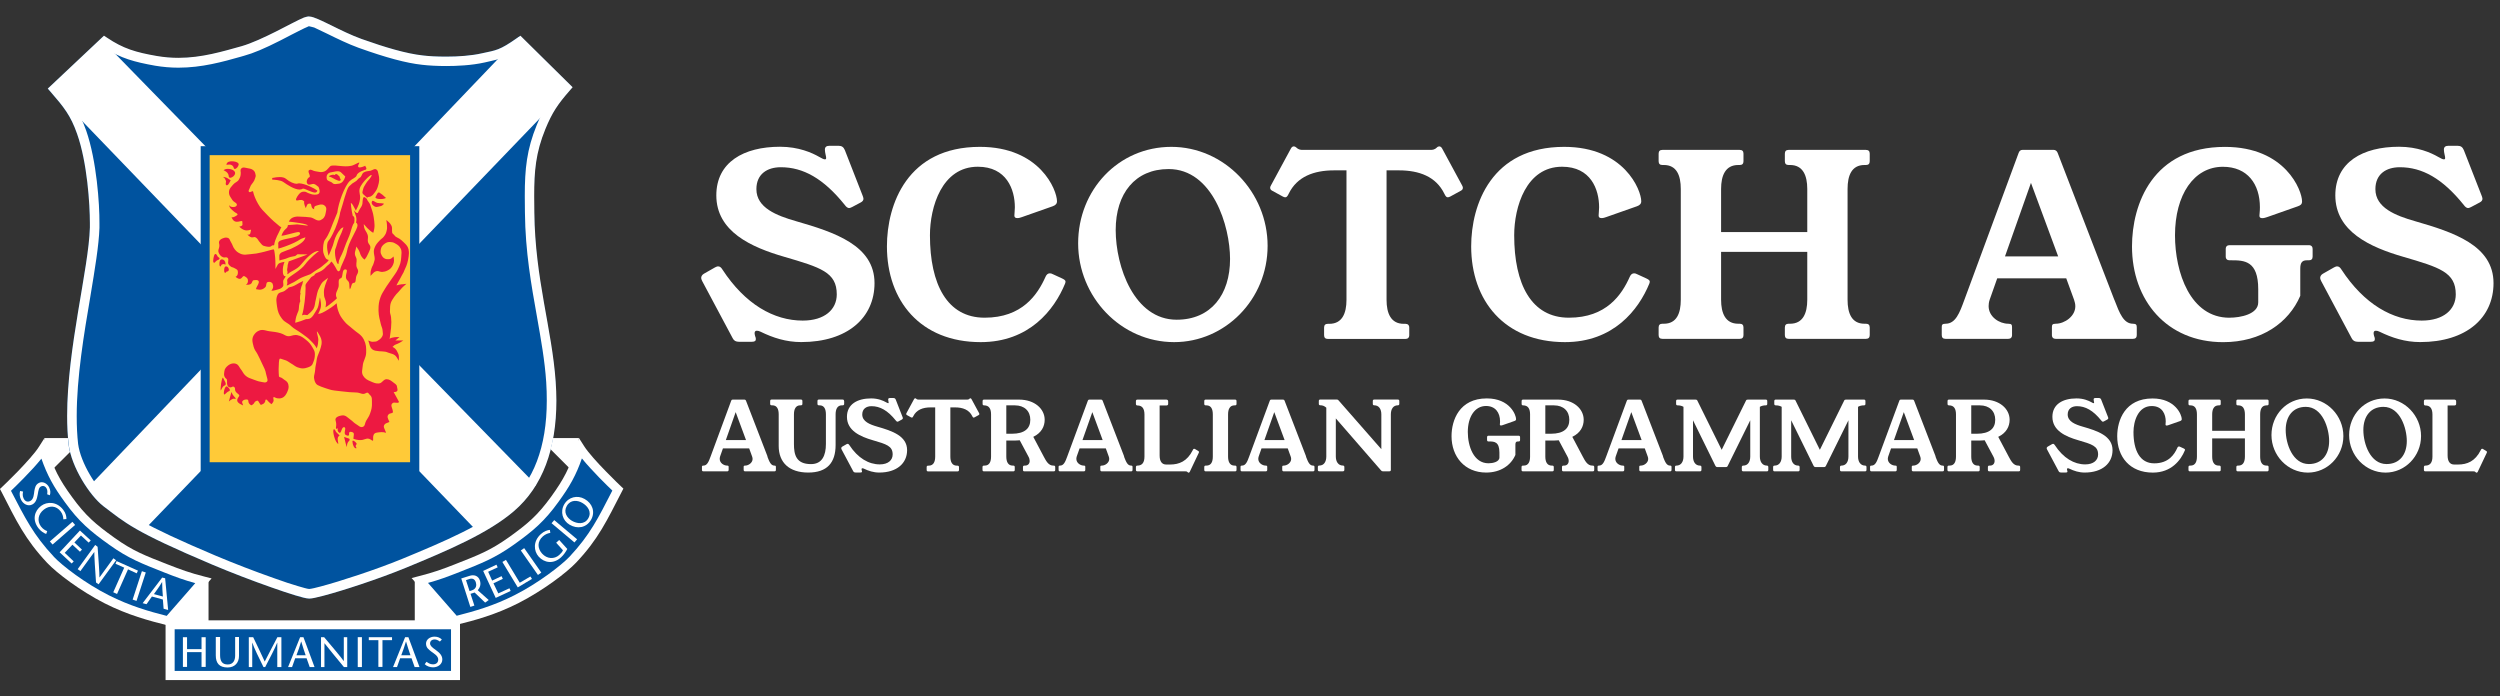 <svg width="140" height="39" viewBox="0 0 140 39" fill="none" xmlns="http://www.w3.org/2000/svg">
<rect x="0" y="0" width="140" height="39" fill="#333333" stroke="none"/>
<g clip-path="url(#clip0_324_5735)">
<path d="M47.551 11.652C47.468 11.652 47.381 11.581 47.311 11.481C46.11 9.986 44.97 9.365 43.726 9.365C42.964 9.365 42.358 9.746 42.358 10.592C42.358 11.635 43.488 12.073 44.572 12.384C46.732 13.006 48.973 13.739 48.973 15.855C48.973 17.788 47.465 19.156 44.867 19.156C44.021 19.156 43.285 18.915 42.596 18.578C42.512 18.534 42.442 18.521 42.385 18.521C42.301 18.521 42.258 18.564 42.258 18.661C42.258 18.704 42.272 18.761 42.285 18.815C42.312 18.886 42.328 18.929 42.328 18.986C42.328 19.099 42.258 19.14 42.088 19.14H41.382C41.212 19.14 41.101 19.083 41.031 18.942L39.322 15.739C39.295 15.682 39.266 15.612 39.266 15.569C39.266 15.469 39.322 15.385 39.42 15.328L40.041 14.974C40.098 14.947 40.155 14.917 40.212 14.917C40.312 14.917 40.382 14.974 40.452 15.088C41.723 17.034 43.331 17.953 44.953 17.953C46.181 17.953 46.859 17.331 46.859 16.485C46.859 15.244 45.956 14.977 43.923 14.382C42.074 13.847 40.114 12.971 40.114 10.941C40.114 9.078 41.653 8.218 43.683 8.218C44.726 8.218 45.475 8.556 45.87 8.783C46.04 8.883 46.137 8.924 46.194 8.924C46.251 8.924 46.264 8.897 46.264 8.84C46.264 8.74 46.194 8.559 46.194 8.375C46.194 8.235 46.278 8.164 46.448 8.164H46.956C47.14 8.164 47.238 8.235 47.311 8.405L48.297 10.93C48.324 11 48.354 11.07 48.354 11.127C48.354 11.211 48.311 11.281 48.2 11.338L47.722 11.592C47.665 11.619 47.608 11.649 47.551 11.649V11.652Z" fill="white"/>
<path d="M59.67 15.771C59.67 15.798 59.657 15.842 59.643 15.885C59.038 17.353 57.64 19.159 54.918 19.159C51.53 19.159 49.668 16.831 49.668 13.798C49.668 11.441 50.811 8.224 54.874 8.224C58.245 8.224 59.192 10.651 59.192 11.27C59.192 11.411 59.108 11.495 58.951 11.551L57.229 12.157C57.159 12.184 57.059 12.214 56.975 12.214C56.861 12.214 56.805 12.171 56.805 12.073C56.805 12.03 56.832 11.706 56.832 11.608C56.832 10.605 56.367 9.337 54.758 9.337C52.742 9.337 52.077 11.595 52.077 13.176C52.077 15.915 53.036 17.791 55.139 17.791C57.242 17.791 58.102 16.507 58.554 15.49C58.61 15.363 58.694 15.306 58.794 15.306C58.851 15.306 58.894 15.32 58.978 15.363L59.473 15.59C59.586 15.647 59.67 15.69 59.67 15.774V15.771Z" fill="white"/>
<path d="M70.986 13.768C70.986 16.774 68.602 19.159 65.753 19.159C62.763 19.159 60.376 16.62 60.376 13.627C60.376 10.635 62.633 8.224 65.596 8.224C68.559 8.224 70.986 10.762 70.986 13.768ZM65.893 17.904C67.812 17.904 68.883 16.507 68.883 14.503C68.883 12.654 67.91 9.467 65.442 9.467C63.566 9.467 62.479 10.835 62.479 12.881C62.479 14.928 63.509 17.904 65.893 17.904Z" fill="white"/>
<path d="M80.467 8.254C80.494 8.227 80.551 8.197 80.594 8.197C80.664 8.197 80.721 8.24 80.764 8.324L81.878 10.384C81.905 10.441 81.921 10.468 81.921 10.511C81.921 10.581 81.894 10.638 81.808 10.681L81.216 11.005C81.159 11.033 81.115 11.049 81.075 11.049C81.005 11.049 80.962 10.992 80.921 10.922L80.878 10.838C80.413 9.892 79.48 9.54 78.339 9.54H77.647V16.793C77.647 17.542 77.888 18.134 78.607 18.134H78.707C78.834 18.134 78.918 18.204 78.918 18.345V18.769C78.918 18.91 78.834 18.98 78.707 18.98H74.36C74.219 18.98 74.149 18.91 74.149 18.769V18.345C74.149 18.204 74.219 18.134 74.36 18.134H74.444C75.163 18.134 75.403 17.542 75.403 16.793V9.54H74.711C73.568 9.54 72.638 9.894 72.173 10.838L72.13 10.922C72.087 10.992 72.046 11.049 71.976 11.049C71.932 11.049 71.892 11.035 71.835 11.005L71.243 10.681C71.159 10.638 71.129 10.581 71.129 10.511C71.129 10.468 71.143 10.441 71.173 10.384L72.287 8.324C72.33 8.24 72.387 8.197 72.457 8.197C72.5 8.197 72.557 8.224 72.584 8.254C72.711 8.381 72.838 8.394 72.938 8.394H80.121C80.221 8.394 80.348 8.381 80.475 8.254H80.467Z" fill="white"/>
<path d="M92.388 15.771C92.388 15.798 92.375 15.842 92.361 15.885C91.756 17.353 90.358 19.159 87.636 19.159C84.249 19.159 82.386 16.831 82.386 13.798C82.386 11.441 83.529 8.224 87.593 8.224C90.964 8.224 91.91 10.651 91.91 11.27C91.91 11.411 91.826 11.495 91.669 11.551L89.947 12.157C89.877 12.184 89.777 12.214 89.693 12.214C89.579 12.214 89.523 12.171 89.523 12.073C89.523 12.03 89.55 11.706 89.55 11.608C89.55 10.605 89.085 9.337 87.476 9.337C85.46 9.337 84.795 11.595 84.795 13.176C84.795 15.915 85.754 17.791 87.858 17.791C89.961 17.791 90.82 16.507 91.272 15.49C91.329 15.363 91.412 15.306 91.512 15.306C91.569 15.306 91.612 15.32 91.696 15.363L92.191 15.59C92.304 15.647 92.388 15.69 92.388 15.774V15.771Z" fill="white"/>
<path d="M104.41 18.129H104.494C104.634 18.129 104.705 18.199 104.705 18.34V18.764C104.705 18.904 104.634 18.975 104.494 18.975H100.163C100.022 18.975 99.952 18.904 99.952 18.764V18.34C99.952 18.199 100.022 18.129 100.163 18.129H100.247C100.966 18.129 101.207 17.537 101.207 16.788V14.106H96.381V16.788C96.381 17.537 96.622 18.129 97.341 18.129H97.425C97.565 18.129 97.635 18.199 97.635 18.34V18.764C97.635 18.904 97.565 18.975 97.425 18.975H93.094C92.953 18.975 92.883 18.904 92.883 18.764V18.34C92.883 18.199 92.953 18.129 93.094 18.129H93.178C93.897 18.129 94.124 17.537 94.124 16.788V10.581C94.124 9.832 93.897 9.24 93.178 9.24H93.094C92.953 9.24 92.883 9.17 92.883 9.029V8.605C92.883 8.464 92.953 8.394 93.094 8.394H97.425C97.565 8.394 97.635 8.464 97.635 8.605V9.029C97.635 9.17 97.565 9.24 97.425 9.24H97.341C96.622 9.24 96.381 9.832 96.381 10.581V12.995H101.207V10.581C101.207 9.832 100.966 9.24 100.247 9.24H100.163C100.022 9.24 99.952 9.17 99.952 9.029V8.605C99.952 8.464 100.022 8.394 100.163 8.394H104.494C104.634 8.394 104.705 8.464 104.705 8.605V9.029C104.705 9.17 104.634 9.24 104.494 9.24H104.41C103.691 9.24 103.464 9.832 103.464 10.581V16.788C103.464 17.537 103.691 18.129 104.41 18.129Z" fill="white"/>
<path d="M118.405 16.788C118.702 17.564 118.927 18.129 119.448 18.129C119.632 18.129 119.659 18.199 119.659 18.34V18.764C119.659 18.904 119.589 18.975 119.448 18.975H115.118C114.991 18.975 114.907 18.904 114.907 18.764V18.34C114.907 18.199 114.92 18.129 115.118 18.129C115.626 18.129 116.218 17.704 116.218 17.155C116.218 17.028 116.191 16.915 116.148 16.788L115.71 15.588H111.844L111.42 16.788C111.376 16.915 111.363 17.055 111.363 17.142C111.363 17.747 111.968 18.129 112.463 18.129C112.66 18.129 112.674 18.199 112.674 18.34V18.764C112.674 18.904 112.59 18.975 112.463 18.975H108.949C108.808 18.975 108.738 18.904 108.738 18.764V18.34C108.738 18.199 108.751 18.129 108.949 18.129C109.514 18.129 109.738 17.523 110.006 16.788L113.039 8.575C113.082 8.448 113.152 8.391 113.279 8.391H114.988C115.102 8.391 115.185 8.448 115.229 8.562L118.402 16.788H118.405ZM112.282 14.36H115.258L113.734 10.24L112.279 14.36H112.282Z" fill="white"/>
<path d="M124.852 17.791C125.474 17.791 126.461 17.593 126.461 16.931V16.198C126.461 14.603 125.685 14.576 124.952 14.576H124.852C124.725 14.576 124.641 14.506 124.641 14.366V13.941C124.641 13.8 124.725 13.73 124.852 13.73H129.297C129.437 13.73 129.507 13.814 129.507 13.941V14.366C129.507 14.506 129.437 14.576 129.297 14.576H129.183C128.915 14.576 128.815 14.717 128.815 15.041V16.566C128.167 18.075 126.642 19.161 124.498 19.161C121.338 19.161 119.392 16.82 119.392 13.8C119.392 11.43 120.549 8.226 124.598 8.226C127.999 8.226 128.915 10.681 128.915 11.273C128.915 11.443 128.832 11.497 128.675 11.554L126.953 12.16C126.869 12.187 126.782 12.216 126.699 12.216C126.615 12.216 126.528 12.203 126.528 12.076C126.528 11.976 126.555 11.849 126.555 11.611C126.555 10.313 125.863 9.34 124.482 9.34C122.86 9.34 121.8 10.905 121.8 13.179C121.8 15.266 122.66 17.793 124.847 17.793L124.852 17.791Z" fill="white"/>
<path d="M138.215 11.652C138.131 11.652 138.045 11.581 137.974 11.481C136.774 9.986 135.633 9.365 134.39 9.365C133.627 9.365 133.022 9.746 133.022 10.592C133.022 11.635 134.152 12.073 135.236 12.384C137.396 13.006 139.637 13.739 139.637 15.855C139.637 17.788 138.128 19.156 135.53 19.156C134.684 19.156 133.949 18.915 133.26 18.578C133.176 18.534 133.106 18.521 133.049 18.521C132.965 18.521 132.922 18.564 132.922 18.661C132.922 18.704 132.935 18.761 132.949 18.815C132.976 18.886 132.992 18.929 132.992 18.986C132.992 19.099 132.922 19.14 132.751 19.14H132.046C131.876 19.14 131.765 19.083 131.694 18.942L129.986 15.739C129.959 15.682 129.929 15.612 129.929 15.569C129.929 15.469 129.986 15.385 130.083 15.328L130.705 14.974C130.762 14.947 130.819 14.917 130.875 14.917C130.975 14.917 131.046 14.974 131.116 15.088C132.387 17.034 133.995 17.953 135.617 17.953C136.844 17.953 137.523 17.331 137.523 16.485C137.523 15.244 136.62 14.977 134.587 14.382C132.738 13.847 130.778 12.971 130.778 10.941C130.778 9.078 132.316 8.218 134.346 8.218C135.39 8.218 136.139 8.556 136.533 8.783C136.704 8.883 136.801 8.924 136.858 8.924C136.915 8.924 136.928 8.897 136.928 8.84C136.928 8.74 136.858 8.559 136.858 8.375C136.858 8.235 136.942 8.164 137.112 8.164H137.62C137.804 8.164 137.901 8.235 137.974 8.405L138.961 10.93C138.988 11 139.018 11.07 139.018 11.127C139.018 11.211 138.974 11.281 138.864 11.338L138.385 11.592C138.328 11.619 138.272 11.649 138.215 11.649V11.652Z" fill="white"/>
<path d="M42.972 25.566C43.085 25.86 43.169 26.074 43.369 26.074C43.44 26.074 43.45 26.101 43.45 26.155V26.314C43.45 26.369 43.423 26.395 43.369 26.395H41.726C41.677 26.395 41.645 26.369 41.645 26.314V26.155C41.645 26.101 41.65 26.074 41.726 26.074C41.917 26.074 42.145 25.914 42.145 25.703C42.145 25.655 42.134 25.612 42.118 25.563L41.953 25.109H40.485L40.325 25.563C40.309 25.612 40.304 25.666 40.304 25.698C40.304 25.928 40.533 26.074 40.723 26.074C40.798 26.074 40.804 26.101 40.804 26.155V26.314C40.804 26.369 40.771 26.395 40.723 26.395H39.39C39.336 26.395 39.309 26.369 39.309 26.314V26.155C39.309 26.101 39.314 26.074 39.39 26.074C39.603 26.074 39.69 25.844 39.793 25.566L40.944 22.449C40.961 22.4 40.988 22.378 41.036 22.378H41.685C41.728 22.378 41.761 22.4 41.777 22.443L42.983 25.566H42.972ZM40.647 24.644H41.777L41.198 23.079L40.647 24.644Z" fill="white"/>
<path d="M47.273 22.457V22.616C47.273 22.67 47.246 22.697 47.192 22.697H47.154C46.886 22.697 46.794 22.922 46.794 23.205V24.919C46.794 25.906 46.324 26.463 45.261 26.463C44.199 26.463 43.607 25.906 43.607 24.973V23.205C43.607 22.922 43.52 22.697 43.248 22.697H43.21C43.156 22.697 43.129 22.67 43.129 22.616V22.457C43.129 22.402 43.156 22.375 43.21 22.375H44.853C44.907 22.375 44.934 22.402 44.934 22.457V22.616C44.934 22.67 44.907 22.697 44.853 22.697H44.821C44.553 22.697 44.461 22.922 44.461 23.205V24.865C44.461 25.465 44.58 25.99 45.416 25.99C46.032 25.99 46.251 25.514 46.251 24.865V23.205C46.251 22.922 46.164 22.697 45.891 22.697H45.859C45.805 22.697 45.778 22.67 45.778 22.616V22.457C45.778 22.402 45.805 22.375 45.859 22.375H47.186C47.24 22.375 47.267 22.402 47.267 22.457H47.273Z" fill="white"/>
<path d="M50.257 23.614C50.225 23.614 50.192 23.587 50.165 23.549C49.711 22.981 49.276 22.746 48.806 22.746C48.516 22.746 48.286 22.892 48.286 23.211C48.286 23.608 48.716 23.773 49.127 23.892C49.946 24.127 50.798 24.406 50.798 25.209C50.798 25.941 50.225 26.463 49.238 26.463C48.916 26.463 48.638 26.371 48.376 26.244C48.343 26.228 48.316 26.222 48.294 26.222C48.262 26.222 48.246 26.239 48.246 26.276C48.246 26.293 48.251 26.314 48.257 26.336C48.267 26.363 48.273 26.379 48.273 26.401C48.273 26.444 48.246 26.46 48.181 26.46H47.913C47.849 26.46 47.805 26.439 47.778 26.385L47.129 25.168C47.119 25.146 47.108 25.119 47.108 25.103C47.108 25.065 47.129 25.033 47.167 25.011L47.403 24.876C47.424 24.865 47.446 24.855 47.467 24.855C47.505 24.855 47.532 24.876 47.559 24.919C48.04 25.657 48.651 26.006 49.268 26.006C49.733 26.006 49.989 25.771 49.989 25.449C49.989 24.979 49.646 24.876 48.876 24.652C48.173 24.449 47.429 24.116 47.429 23.343C47.429 22.635 48.013 22.311 48.784 22.311C49.181 22.311 49.465 22.44 49.614 22.524C49.679 22.562 49.717 22.578 49.738 22.578C49.76 22.578 49.765 22.567 49.765 22.546C49.765 22.508 49.738 22.438 49.738 22.37C49.738 22.316 49.771 22.289 49.835 22.289H50.027C50.098 22.289 50.136 22.316 50.163 22.381L50.538 23.341C50.549 23.368 50.56 23.395 50.56 23.416C50.56 23.449 50.544 23.476 50.5 23.497L50.319 23.595C50.298 23.606 50.276 23.616 50.254 23.616L50.257 23.614Z" fill="white"/>
<path d="M54.291 22.324C54.291 22.324 54.323 22.303 54.339 22.303C54.366 22.303 54.388 22.319 54.404 22.351L54.828 23.133C54.839 23.154 54.845 23.165 54.845 23.181C54.845 23.208 54.834 23.23 54.801 23.246L54.577 23.37C54.555 23.381 54.539 23.387 54.523 23.387C54.496 23.387 54.48 23.365 54.464 23.338L54.447 23.306C54.272 22.946 53.917 22.814 53.482 22.814H53.22V25.568C53.22 25.852 53.312 26.077 53.585 26.077H53.623C53.671 26.077 53.704 26.104 53.704 26.158V26.317C53.704 26.371 53.671 26.398 53.623 26.398H51.974C51.92 26.398 51.893 26.371 51.893 26.317V26.158C51.893 26.104 51.92 26.077 51.974 26.077H52.006C52.279 26.077 52.371 25.852 52.371 25.568V22.814H52.109C51.676 22.814 51.322 22.949 51.144 23.306L51.128 23.338C51.111 23.365 51.095 23.387 51.068 23.387C51.052 23.387 51.036 23.381 51.014 23.37L50.79 23.246C50.757 23.23 50.746 23.208 50.746 23.181C50.746 23.165 50.752 23.154 50.763 23.133L51.187 22.351C51.203 22.319 51.225 22.303 51.252 22.303C51.268 22.303 51.29 22.314 51.301 22.324C51.349 22.373 51.398 22.378 51.436 22.378H54.163C54.201 22.378 54.25 22.373 54.299 22.324H54.291Z" fill="white"/>
<path d="M59.011 26.074C59.065 26.074 59.092 26.101 59.092 26.155V26.314C59.092 26.369 59.065 26.395 59.011 26.395H57.367C57.313 26.395 57.286 26.369 57.286 26.314V26.155C57.286 26.101 57.313 26.074 57.367 26.074H57.399C57.575 26.074 57.662 25.955 57.662 25.812C57.662 25.736 57.64 25.652 57.591 25.566L57.105 24.655C56.997 24.665 56.88 24.671 56.756 24.671H56.353V25.566C56.353 25.849 56.445 26.074 56.713 26.074H56.745C56.799 26.074 56.826 26.101 56.826 26.155V26.314C56.826 26.369 56.799 26.395 56.745 26.395H55.102C55.047 26.395 55.02 26.369 55.02 26.314V26.155C55.02 26.101 55.047 26.074 55.102 26.074H55.139C55.413 26.074 55.499 25.849 55.499 25.566V23.208C55.499 22.919 55.407 22.7 55.107 22.7C55.053 22.7 55.026 22.673 55.026 22.619V22.459C55.026 22.405 55.053 22.378 55.107 22.378H57.072C57.94 22.378 58.502 22.898 58.502 23.508C58.502 23.873 58.327 24.241 57.864 24.463L58.448 25.566C58.586 25.828 58.721 26.074 58.984 26.074H59.011ZM56.353 24.29H56.664C57.378 24.29 57.697 23.995 57.697 23.508C57.697 23.022 57.37 22.7 56.834 22.7H56.353V24.292V24.29Z" fill="white"/>
<path d="M62.944 25.566C63.057 25.86 63.141 26.074 63.341 26.074C63.411 26.074 63.422 26.101 63.422 26.155V26.314C63.422 26.369 63.395 26.395 63.341 26.395H61.698C61.649 26.395 61.617 26.369 61.617 26.314V26.155C61.617 26.101 61.622 26.074 61.698 26.074C61.89 26.074 62.117 25.914 62.117 25.703C62.117 25.655 62.106 25.612 62.09 25.563L61.925 25.109H60.457L60.297 25.563C60.281 25.612 60.276 25.666 60.276 25.698C60.276 25.928 60.505 26.074 60.695 26.074C60.77 26.074 60.776 26.101 60.776 26.155V26.314C60.776 26.369 60.743 26.395 60.695 26.395H59.362C59.308 26.395 59.281 26.369 59.281 26.314V26.155C59.281 26.101 59.286 26.074 59.362 26.074C59.575 26.074 59.662 25.844 59.765 25.566L60.916 22.449C60.933 22.4 60.96 22.378 61.008 22.378H61.657C61.7 22.378 61.733 22.4 61.749 22.443L62.955 25.566H62.944ZM60.619 24.644H61.749L61.17 23.079L60.619 24.644Z" fill="white"/>
<path d="M67.145 25.314C67.145 25.314 67.145 25.33 67.129 25.363L66.626 26.423C66.609 26.455 66.588 26.471 66.561 26.471C66.544 26.471 66.528 26.466 66.485 26.423C66.463 26.401 66.442 26.395 66.377 26.395H63.693C63.639 26.395 63.611 26.369 63.611 26.314V26.155C63.611 26.101 63.644 26.074 63.693 26.074C63.96 26.074 64.09 25.904 64.09 25.566V23.214C64.09 22.876 63.96 22.706 63.693 22.706C63.644 22.706 63.611 22.673 63.611 22.624V22.465C63.611 22.411 63.639 22.378 63.693 22.378H65.314C65.374 22.378 65.417 22.416 65.417 22.465V22.624C65.417 22.673 65.379 22.706 65.32 22.706H64.939V25.506C64.939 25.839 65.069 26.014 65.309 26.014H65.517C66.036 26.014 66.482 25.833 66.793 25.212L66.809 25.179C66.826 25.147 66.842 25.13 66.874 25.13C66.891 25.13 66.907 25.136 66.923 25.147L67.093 25.249C67.126 25.266 67.142 25.276 67.142 25.314H67.145Z" fill="white"/>
<path d="M69.132 26.074H69.164C69.218 26.074 69.245 26.101 69.245 26.155V26.314C69.245 26.369 69.218 26.395 69.164 26.395H67.52C67.466 26.395 67.439 26.369 67.439 26.314V26.155C67.439 26.101 67.466 26.074 67.52 26.074H67.558C67.831 26.074 67.918 25.849 67.918 25.566V23.208C67.918 22.924 67.831 22.7 67.558 22.7H67.52C67.466 22.7 67.439 22.673 67.439 22.619V22.459C67.439 22.405 67.466 22.378 67.52 22.378H69.164C69.218 22.378 69.245 22.405 69.245 22.459V22.619C69.245 22.673 69.218 22.7 69.164 22.7H69.132C68.864 22.7 68.772 22.924 68.772 23.208V25.566C68.772 25.849 68.864 26.074 69.132 26.074Z" fill="white"/>
<path d="M73.133 25.566C73.246 25.86 73.33 26.074 73.53 26.074C73.6 26.074 73.611 26.101 73.611 26.155V26.314C73.611 26.369 73.584 26.395 73.53 26.395H71.886C71.838 26.395 71.805 26.369 71.805 26.314V26.155C71.805 26.101 71.811 26.074 71.886 26.074C72.078 26.074 72.305 25.914 72.305 25.703C72.305 25.655 72.295 25.612 72.278 25.563L72.113 25.109H70.645L70.486 25.563C70.47 25.612 70.464 25.666 70.464 25.698C70.464 25.928 70.694 26.074 70.883 26.074C70.959 26.074 70.965 26.101 70.965 26.155V26.314C70.965 26.369 70.932 26.395 70.883 26.395H69.551C69.497 26.395 69.47 26.369 69.47 26.314V26.155C69.47 26.101 69.475 26.074 69.551 26.074C69.764 26.074 69.851 25.844 69.954 25.566L71.105 22.449C71.121 22.4 71.148 22.378 71.197 22.378H71.846C71.889 22.378 71.921 22.4 71.938 22.443L73.143 25.566H73.133ZM70.808 24.644H71.938L71.359 23.079L70.808 24.644Z" fill="white"/>
<path d="M78.361 22.457V22.616C78.361 22.67 78.334 22.697 78.28 22.697C78.017 22.697 77.888 22.911 77.888 23.205V26.311C77.888 26.366 77.861 26.393 77.807 26.393H77.436C77.393 26.393 77.366 26.376 77.339 26.344L74.806 23.43V25.563C74.806 25.852 74.941 26.071 75.203 26.071C75.252 26.071 75.284 26.098 75.284 26.152V26.311C75.284 26.366 75.252 26.393 75.203 26.393H73.881C73.827 26.393 73.8 26.366 73.8 26.311V26.152C73.8 26.098 73.827 26.071 73.881 26.071C74.144 26.071 74.273 25.852 74.273 25.563V22.83C74.165 22.738 74.071 22.695 73.936 22.695C73.881 22.695 73.854 22.668 73.854 22.613V22.454C73.854 22.4 73.881 22.373 73.936 22.373H74.863C74.906 22.373 74.933 22.389 74.96 22.422L77.355 25.154V23.205C77.355 22.911 77.22 22.697 76.958 22.697C76.904 22.697 76.877 22.67 76.877 22.616V22.457C76.877 22.402 76.904 22.375 76.958 22.375H78.28C78.334 22.375 78.361 22.402 78.361 22.457Z" fill="white"/>
<path d="M83.356 25.944C83.592 25.944 83.967 25.868 83.967 25.617V25.338C83.967 24.733 83.673 24.722 83.394 24.722H83.356C83.308 24.722 83.275 24.695 83.275 24.641V24.482C83.275 24.427 83.308 24.4 83.356 24.4H85.043C85.097 24.4 85.124 24.433 85.124 24.482V24.641C85.124 24.695 85.097 24.722 85.043 24.722H85C84.897 24.722 84.862 24.776 84.862 24.898V25.476C84.616 26.049 84.038 26.463 83.224 26.463C82.024 26.463 81.286 25.574 81.286 24.427C81.286 23.527 81.726 22.311 83.262 22.311C84.554 22.311 84.9 23.243 84.9 23.468C84.9 23.533 84.868 23.554 84.808 23.576L84.154 23.806C84.121 23.817 84.089 23.827 84.057 23.827C84.024 23.827 83.992 23.822 83.992 23.773C83.992 23.735 84.003 23.687 84.003 23.598C84.003 23.106 83.74 22.735 83.216 22.735C82.6 22.735 82.197 23.33 82.197 24.192C82.197 24.984 82.524 25.944 83.354 25.944H83.356Z" fill="white"/>
<path d="M89.196 26.074C89.25 26.074 89.277 26.101 89.277 26.155V26.314C89.277 26.369 89.25 26.395 89.196 26.395H87.552C87.498 26.395 87.471 26.369 87.471 26.314V26.155C87.471 26.101 87.498 26.074 87.552 26.074H87.585C87.76 26.074 87.847 25.955 87.847 25.812C87.847 25.736 87.825 25.652 87.776 25.566L87.29 24.655C87.182 24.665 87.065 24.671 86.941 24.671H86.538V25.566C86.538 25.849 86.63 26.074 86.898 26.074H86.93C86.984 26.074 87.011 26.101 87.011 26.155V26.314C87.011 26.369 86.984 26.395 86.93 26.395H85.287C85.233 26.395 85.206 26.369 85.206 26.314V26.155C85.206 26.101 85.233 26.074 85.287 26.074H85.325C85.597 26.074 85.684 25.849 85.684 25.566V23.208C85.684 22.919 85.592 22.7 85.292 22.7C85.238 22.7 85.211 22.673 85.211 22.619V22.459C85.211 22.405 85.238 22.378 85.292 22.378H87.257C88.125 22.378 88.687 22.898 88.687 23.508C88.687 23.873 88.512 24.241 88.049 24.463L88.633 25.566C88.771 25.828 88.906 26.074 89.169 26.074H89.196ZM86.538 24.29H86.849C87.563 24.29 87.882 23.995 87.882 23.508C87.882 23.022 87.555 22.7 87.019 22.7H86.538V24.292V24.29Z" fill="white"/>
<path d="M93.126 25.566C93.24 25.86 93.324 26.074 93.524 26.074C93.594 26.074 93.605 26.101 93.605 26.155V26.314C93.605 26.369 93.578 26.395 93.524 26.395H91.88C91.831 26.395 91.799 26.369 91.799 26.314V26.155C91.799 26.101 91.804 26.074 91.88 26.074C92.072 26.074 92.299 25.914 92.299 25.703C92.299 25.655 92.288 25.612 92.272 25.563L92.107 25.109H90.639L90.48 25.563C90.463 25.612 90.458 25.666 90.458 25.698C90.458 25.928 90.688 26.074 90.877 26.074C90.953 26.074 90.958 26.101 90.958 26.155V26.314C90.958 26.369 90.926 26.395 90.877 26.395H89.544C89.49 26.395 89.463 26.369 89.463 26.314V26.155C89.463 26.101 89.469 26.074 89.544 26.074C89.758 26.074 89.844 25.844 89.947 25.566L91.099 22.449C91.115 22.4 91.142 22.378 91.191 22.378H91.84C91.883 22.378 91.915 22.4 91.931 22.443L93.137 25.566H93.126ZM90.801 24.644H91.931L91.353 23.079L90.801 24.644Z" fill="white"/>
<path d="M98.944 26.074C98.998 26.074 99.025 26.101 99.025 26.155V26.314C99.025 26.369 98.998 26.395 98.944 26.395H97.622C97.573 26.395 97.541 26.369 97.541 26.314V26.155C97.541 26.101 97.573 26.074 97.622 26.074C97.884 26.074 98.014 25.855 98.014 25.566V23.535L96.749 26.096C96.733 26.133 96.7 26.155 96.657 26.155H96.165C96.122 26.155 96.089 26.133 96.067 26.096L94.808 23.535V25.566C94.808 25.855 94.938 26.074 95.2 26.074C95.248 26.074 95.281 26.101 95.281 26.155V26.314C95.281 26.369 95.248 26.395 95.2 26.395H93.878C93.824 26.395 93.797 26.369 93.797 26.314V26.155C93.797 26.101 93.824 26.074 93.878 26.074C94.14 26.074 94.275 25.855 94.275 25.566V22.781C94.172 22.722 94.062 22.7 93.943 22.7C93.889 22.7 93.862 22.673 93.862 22.619V22.459C93.862 22.405 93.889 22.378 93.943 22.378H94.951C94.994 22.378 95.032 22.389 95.048 22.427L96.414 25.19L97.779 22.427C97.795 22.389 97.833 22.378 97.876 22.378H98.884C98.938 22.378 98.966 22.405 98.966 22.459V22.619C98.966 22.673 98.938 22.7 98.884 22.7C98.765 22.7 98.655 22.722 98.552 22.781V25.566C98.552 25.855 98.687 26.074 98.949 26.074H98.944Z" fill="white"/>
<path d="M104.442 26.074C104.496 26.074 104.523 26.101 104.523 26.155V26.314C104.523 26.369 104.496 26.395 104.442 26.395H103.12C103.072 26.395 103.039 26.369 103.039 26.314V26.155C103.039 26.101 103.072 26.074 103.12 26.074C103.383 26.074 103.512 25.855 103.512 25.566V23.535L102.247 26.096C102.231 26.133 102.199 26.155 102.155 26.155H101.663C101.62 26.155 101.588 26.133 101.566 26.096L100.306 23.535V25.566C100.306 25.855 100.436 26.074 100.698 26.074C100.747 26.074 100.779 26.101 100.779 26.155V26.314C100.779 26.369 100.747 26.395 100.698 26.395H99.376C99.322 26.395 99.295 26.369 99.295 26.314V26.155C99.295 26.101 99.322 26.074 99.376 26.074C99.639 26.074 99.774 25.855 99.774 25.566V22.781C99.671 22.722 99.56 22.7 99.441 22.7C99.387 22.7 99.36 22.673 99.36 22.619V22.459C99.36 22.405 99.387 22.378 99.441 22.378H100.45C100.493 22.378 100.531 22.389 100.547 22.427L101.912 25.19L103.277 22.427C103.293 22.389 103.331 22.378 103.375 22.378H104.383C104.437 22.378 104.464 22.405 104.464 22.459V22.619C104.464 22.673 104.437 22.7 104.383 22.7C104.264 22.7 104.153 22.722 104.05 22.781V25.566C104.05 25.855 104.186 26.074 104.448 26.074H104.442Z" fill="white"/>
<path d="M108.386 25.566C108.5 25.86 108.584 26.074 108.784 26.074C108.854 26.074 108.865 26.101 108.865 26.155V26.314C108.865 26.369 108.838 26.395 108.784 26.395H107.14C107.092 26.395 107.059 26.369 107.059 26.314V26.155C107.059 26.101 107.065 26.074 107.14 26.074C107.332 26.074 107.559 25.914 107.559 25.703C107.559 25.655 107.548 25.612 107.532 25.563L107.367 25.109H105.899L105.74 25.563C105.724 25.612 105.718 25.666 105.718 25.698C105.718 25.928 105.948 26.074 106.137 26.074C106.213 26.074 106.218 26.101 106.218 26.155V26.314C106.218 26.369 106.186 26.395 106.137 26.395H104.805C104.751 26.395 104.724 26.369 104.724 26.314V26.155C104.724 26.101 104.729 26.074 104.805 26.074C105.018 26.074 105.105 25.844 105.207 25.566L106.359 22.449C106.375 22.4 106.402 22.378 106.451 22.378H107.1C107.143 22.378 107.175 22.4 107.192 22.443L108.397 25.566H108.386ZM106.062 24.644H107.192L106.613 23.079L106.062 24.644Z" fill="white"/>
<path d="M113.047 26.074C113.101 26.074 113.128 26.101 113.128 26.155V26.314C113.128 26.369 113.101 26.395 113.047 26.395H111.403C111.349 26.395 111.322 26.369 111.322 26.314V26.155C111.322 26.101 111.349 26.074 111.403 26.074H111.436C111.612 26.074 111.698 25.955 111.698 25.812C111.698 25.736 111.676 25.652 111.628 25.566L111.141 24.655C111.033 24.665 110.917 24.671 110.792 24.671H110.39V25.566C110.39 25.849 110.482 26.074 110.749 26.074H110.782C110.836 26.074 110.863 26.101 110.863 26.155V26.314C110.863 26.369 110.836 26.395 110.782 26.395H109.138C109.084 26.395 109.057 26.369 109.057 26.314V26.155C109.057 26.101 109.084 26.074 109.138 26.074H109.176C109.449 26.074 109.535 25.849 109.535 25.566V23.208C109.535 22.919 109.443 22.7 109.143 22.7C109.089 22.7 109.062 22.673 109.062 22.619V22.459C109.062 22.405 109.089 22.378 109.143 22.378H111.109C111.976 22.378 112.539 22.898 112.539 23.508C112.539 23.873 112.363 24.241 111.901 24.463L112.485 25.566C112.623 25.828 112.758 26.074 113.02 26.074H113.047ZM110.39 24.29H110.7C111.414 24.29 111.733 23.995 111.733 23.508C111.733 23.022 111.406 22.7 110.871 22.7H110.39V24.292V24.29Z" fill="white"/>
<path d="M117.762 23.614C117.729 23.614 117.697 23.587 117.67 23.549C117.215 22.981 116.78 22.746 116.31 22.746C116.021 22.746 115.791 22.892 115.791 23.211C115.791 23.608 116.221 23.773 116.632 23.892C117.451 24.127 118.302 24.406 118.302 25.209C118.302 25.941 117.729 26.463 116.742 26.463C116.421 26.463 116.142 26.371 115.88 26.244C115.848 26.228 115.821 26.222 115.799 26.222C115.766 26.222 115.75 26.239 115.75 26.276C115.75 26.293 115.756 26.314 115.761 26.336C115.772 26.363 115.777 26.379 115.777 26.401C115.777 26.444 115.75 26.46 115.685 26.46H115.418C115.353 26.46 115.31 26.439 115.283 26.385L114.634 25.168C114.623 25.146 114.612 25.119 114.612 25.103C114.612 25.065 114.634 25.033 114.672 25.011L114.907 24.876C114.928 24.865 114.95 24.855 114.972 24.855C115.01 24.855 115.037 24.876 115.064 24.919C115.545 25.657 116.156 26.006 116.772 26.006C117.237 26.006 117.494 25.771 117.494 25.449C117.494 24.979 117.151 24.876 116.38 24.652C115.677 24.449 114.934 24.116 114.934 23.343C114.934 22.635 115.518 22.311 116.288 22.311C116.686 22.311 116.969 22.44 117.118 22.524C117.183 22.562 117.221 22.578 117.243 22.578C117.264 22.578 117.27 22.567 117.27 22.546C117.27 22.508 117.243 22.438 117.243 22.37C117.243 22.316 117.275 22.289 117.34 22.289H117.532C117.602 22.289 117.64 22.316 117.667 22.381L118.043 23.341C118.053 23.368 118.064 23.395 118.064 23.416C118.064 23.449 118.048 23.476 118.005 23.497L117.824 23.595C117.802 23.606 117.78 23.616 117.759 23.616L117.762 23.614Z" fill="white"/>
<path d="M122.363 25.179C122.363 25.179 122.357 25.206 122.352 25.222C122.122 25.779 121.592 26.466 120.557 26.466C119.27 26.466 118.564 25.582 118.564 24.43C118.564 23.535 119 22.314 120.541 22.314C121.822 22.314 122.179 23.235 122.179 23.471C122.179 23.525 122.146 23.557 122.087 23.579L121.433 23.808C121.406 23.819 121.368 23.83 121.335 23.83C121.292 23.83 121.27 23.814 121.27 23.776C121.27 23.76 121.281 23.638 121.281 23.6C121.281 23.219 121.106 22.738 120.495 22.738C119.73 22.738 119.475 23.595 119.475 24.195C119.475 25.233 119.84 25.947 120.638 25.947C121.435 25.947 121.762 25.46 121.933 25.074C121.954 25.025 121.987 25.003 122.025 25.003C122.046 25.003 122.063 25.009 122.095 25.025L122.282 25.111C122.325 25.133 122.357 25.149 122.357 25.182L122.363 25.179Z" fill="white"/>
<path d="M126.929 26.074H126.961C127.015 26.074 127.042 26.101 127.042 26.155V26.314C127.042 26.369 127.015 26.395 126.961 26.395H125.317C125.263 26.395 125.236 26.369 125.236 26.314V26.155C125.236 26.101 125.263 26.074 125.317 26.074H125.35C125.623 26.074 125.715 25.849 125.715 25.566V24.549H123.882V25.566C123.882 25.849 123.974 26.074 124.247 26.074H124.279C124.333 26.074 124.36 26.101 124.36 26.155V26.314C124.36 26.369 124.333 26.395 124.279 26.395H122.636C122.582 26.395 122.555 26.369 122.555 26.314V26.155C122.555 26.101 122.582 26.074 122.636 26.074H122.668C122.941 26.074 123.028 25.849 123.028 25.566V23.208C123.028 22.924 122.941 22.7 122.668 22.7H122.636C122.582 22.7 122.555 22.673 122.555 22.619V22.459C122.555 22.405 122.582 22.378 122.636 22.378H124.279C124.333 22.378 124.36 22.405 124.36 22.459V22.619C124.36 22.673 124.333 22.7 124.279 22.7H124.247C123.974 22.7 123.882 22.924 123.882 23.208V24.125H125.715V23.208C125.715 22.924 125.623 22.7 125.35 22.7H125.317C125.263 22.7 125.236 22.673 125.236 22.619V22.459C125.236 22.405 125.263 22.378 125.317 22.378H126.961C127.015 22.378 127.042 22.405 127.042 22.459V22.619C127.042 22.673 127.015 22.7 126.961 22.7H126.929C126.655 22.7 126.569 22.924 126.569 23.208V25.566C126.569 25.849 126.655 26.074 126.929 26.074Z" fill="white"/>
<path d="M131.229 24.419C131.229 25.56 130.324 26.466 129.243 26.466C128.107 26.466 127.202 25.501 127.202 24.365C127.202 23.23 128.058 22.314 129.183 22.314C130.308 22.314 131.229 23.279 131.229 24.419ZM129.297 25.987C130.026 25.987 130.432 25.457 130.432 24.695C130.432 23.992 130.062 22.784 129.124 22.784C128.41 22.784 127.999 23.303 127.999 24.081C127.999 24.86 128.391 25.987 129.297 25.987Z" fill="white"/>
<path d="M135.579 24.419C135.579 25.56 134.673 26.466 133.592 26.466C132.457 26.466 131.551 25.501 131.551 24.365C131.551 23.23 132.408 22.314 133.533 22.314C134.657 22.314 135.579 23.279 135.579 24.419ZM133.646 25.987C134.376 25.987 134.781 25.457 134.781 24.695C134.781 23.992 134.411 22.784 133.473 22.784C132.759 22.784 132.348 23.303 132.348 24.081C132.348 24.86 132.74 25.987 133.646 25.987Z" fill="white"/>
<path d="M139.272 25.314C139.272 25.314 139.272 25.33 139.256 25.363L138.753 26.423C138.737 26.455 138.715 26.471 138.688 26.471C138.672 26.471 138.655 26.466 138.612 26.423C138.591 26.401 138.569 26.395 138.504 26.395H135.82C135.766 26.395 135.739 26.369 135.739 26.314V26.155C135.739 26.101 135.771 26.074 135.82 26.074C136.087 26.074 136.217 25.904 136.217 25.566V23.214C136.217 22.876 136.087 22.706 135.82 22.706C135.771 22.706 135.739 22.673 135.739 22.624V22.465C135.739 22.411 135.766 22.378 135.82 22.378H137.442C137.501 22.378 137.544 22.416 137.544 22.465V22.624C137.544 22.673 137.506 22.706 137.447 22.706H137.066V25.506C137.066 25.839 137.196 26.014 137.436 26.014H137.644C138.163 26.014 138.609 25.833 138.92 25.212L138.937 25.179C138.953 25.147 138.969 25.13 139.001 25.13C139.018 25.13 139.034 25.136 139.05 25.147L139.22 25.249C139.253 25.266 139.269 25.276 139.269 25.314H139.272Z" fill="white"/>
<path d="M9.359 35.014C8.348 34.76 7.153 34.441 5.861 33.786C4.49 33.086 3.185 32.097 2.644 31.524C1.4 30.202 0.916 29.166 0.087 27.55L-0.003 27.382L0.132 27.255C0.132 27.255 0.53 26.879 0.984 26.412C1.438 25.941 1.965 25.368 2.187 25.009L2.482 24.546L2.641 25.073C3.001 26.236 3.309 26.841 4.036 27.836C4.793 28.88 5.342 29.35 6.41 30.115C7.445 30.856 8.121 31.11 9.34 31.588C10.162 31.907 10.608 32.075 11.451 32.289L11.849 32.391L9.499 35.068L9.356 35.011L9.359 35.014Z" fill="white"/>
<path d="M3.011 31.175C3.482 31.678 4.779 32.672 6.093 33.335C7.272 33.932 8.364 34.243 9.335 34.489L10.935 32.656C10.297 32.48 9.843 32.313 9.159 32.042C7.956 31.564 7.207 31.286 6.126 30.512C5.05 29.747 4.415 29.207 3.633 28.123C2.995 27.255 2.644 26.609 2.319 25.684C2.041 26.033 1.681 26.417 1.346 26.76C1.043 27.071 0.773 27.333 0.614 27.485C1.411 29.015 1.863 29.945 3.011 31.172" fill="#00539F"/>
<path d="M23.051 32.37L23.448 32.267C24.292 32.051 24.746 31.891 25.56 31.567C26.779 31.088 27.447 30.834 28.49 30.094C29.558 29.329 30.107 28.858 30.864 27.815C31.58 26.82 31.891 26.223 32.258 25.052L32.418 24.525L32.713 24.987C32.942 25.347 33.462 25.92 33.924 26.39C34.378 26.861 34.775 27.234 34.775 27.234L34.91 27.361L34.824 27.528C33.989 29.145 33.51 30.188 32.267 31.502C31.726 32.075 30.418 33.062 29.05 33.765C27.752 34.427 26.565 34.746 25.552 34.992L25.4 35.033L23.051 32.373V32.37Z" fill="white"/>
<path d="M25.579 34.481C26.541 34.235 27.633 33.932 28.82 33.327C30.126 32.667 31.426 31.669 31.902 31.167C33.048 29.939 33.502 29.009 34.291 27.471C34.132 27.32 33.862 27.058 33.559 26.747C33.232 26.404 32.867 26.022 32.586 25.671C32.267 26.595 31.91 27.233 31.272 28.109C30.491 29.193 29.853 29.734 28.779 30.499C27.695 31.272 26.947 31.551 25.744 32.029C25.06 32.299 24.605 32.467 23.968 32.643L25.576 34.484L25.579 34.481Z" fill="#00539F"/>
<path d="M11.678 34.943H9.345L11.678 32.386V34.943Z" fill="white"/>
<path d="M2.484 24.533H4.701L2.763 26.468L2.484 24.533Z" fill="white"/>
<path d="M23.227 34.943V32.386L25.465 34.838L25.562 34.943H23.227Z" fill="white"/>
<path d="M30.204 24.533H32.418L32.14 26.468L30.204 24.533Z" fill="white"/>
<path d="M25.592 34.903H9.44V37.914H25.592V34.903Z" fill="#00539F"/>
<path d="M25.76 38.082H9.272V34.738H25.76V38.082ZM9.781 37.571H25.257V35.238H9.781V37.571Z" fill="white"/>
<path d="M11.519 35.684H11.286V36.352H10.475V35.684H10.243V37.347H10.475V36.519H11.286V37.347H11.519V35.684Z" fill="white"/>
<path d="M12.084 35.684V36.703C12.084 37.133 12.276 37.379 12.746 37.379C13.152 37.379 13.384 37.108 13.384 36.733V35.673H13.168V36.725C13.168 36.963 13.065 37.211 12.754 37.211C12.443 37.211 12.325 37.027 12.325 36.684V35.673H12.087V35.681L12.084 35.684Z" fill="white"/>
<path d="M15.749 35.684H15.533C15.303 36.13 15.063 36.576 14.825 37.047C14.609 36.576 14.395 36.13 14.179 35.684H13.933V37.357H14.125V35.995H14.133C14.195 36.219 14.538 36.928 14.755 37.357H14.849C15.074 36.928 15.455 36.195 15.52 35.995H15.528V37.357H15.758V35.684H15.749Z" fill="white"/>
<path d="M16.601 36.695C16.69 36.465 16.777 36.233 16.863 35.93H16.871C16.958 36.233 17.039 36.463 17.117 36.695H16.601ZM16.806 35.684L16.131 37.357H16.355L16.531 36.863H17.169L17.344 37.357H17.615L16.993 35.684H16.809H16.806Z" fill="white"/>
<path d="M19.445 35.684H19.253V37.014H19.245C19.134 36.846 18.52 36.114 18.153 35.684H17.977V37.357H18.169V36.027H18.177C18.28 36.171 18.902 36.919 19.261 37.357H19.445V35.684Z" fill="white"/>
<path d="M20.267 35.681H20.034V37.355H20.267V35.681Z" fill="white"/>
<path d="M21.418 37.347V35.849H21.954V35.684H20.653V35.849H21.189V37.347H21.418Z" fill="white"/>
<path d="M22.47 36.695C22.556 36.465 22.646 36.233 22.732 35.93H22.74C22.829 36.233 22.908 36.463 22.986 36.695H22.47ZM22.686 35.684L22.01 37.357H22.232L22.408 36.863H23.046L23.221 37.357H23.492L22.87 35.684H22.686Z" fill="white"/>
<path d="M24.749 35.819C24.651 35.717 24.511 35.652 24.335 35.652C24.073 35.652 23.857 35.819 23.857 36.041C23.857 36.279 24.016 36.376 24.151 36.487C24.287 36.59 24.541 36.725 24.541 36.933C24.541 37.117 24.414 37.203 24.246 37.203C24.078 37.203 23.984 37.125 23.886 37.06L23.784 37.195C23.903 37.314 24.095 37.371 24.254 37.371C24.524 37.371 24.77 37.195 24.77 36.933C24.77 36.717 24.635 36.565 24.403 36.4C24.186 36.249 24.084 36.154 24.084 36.033C24.084 35.906 24.178 35.808 24.346 35.808C24.441 35.808 24.554 35.865 24.633 35.927L24.743 35.816L24.749 35.819Z" fill="white"/>
<path d="M26.341 33.986L26.565 33.913L26.349 33.254L26.579 33.181L27.168 33.746L27.368 33.602L26.755 33.054C26.874 32.91 26.947 32.735 26.874 32.505C26.784 32.234 26.538 32.164 26.284 32.251L25.83 32.394L26.338 33.986H26.341ZM26.095 32.489L26.287 32.424C26.43 32.375 26.582 32.407 26.646 32.608C26.687 32.743 26.703 32.967 26.422 33.062L26.295 33.102L26.095 32.489Z" fill="white"/>
<path d="M27.801 31.621L27.057 31.972L27.76 33.483L28.596 33.094L28.531 32.943L27.904 33.229L27.633 32.664L28.158 32.416L28.087 32.264L27.56 32.513L27.336 32.018L27.871 31.772L27.801 31.621Z" fill="white"/>
<path d="M28.996 32.894L29.79 32.418L29.704 32.283L29.107 32.632L28.333 31.351L28.133 31.47L28.996 32.894Z" fill="white"/>
<path d="M29.354 30.695L29.166 30.827L30.125 32.198L30.313 32.066L29.354 30.695Z" fill="white"/>
<path d="M31.145 30.393L31.526 30.815C31.485 30.91 31.415 30.991 31.31 31.085C31.039 31.323 30.634 31.31 30.355 30.999C30.093 30.704 30.077 30.323 30.404 30.034C30.539 29.915 30.699 29.858 30.818 29.842L30.793 29.674C30.666 29.682 30.466 29.745 30.285 29.912C29.839 30.318 29.888 30.861 30.166 31.172C30.477 31.515 30.98 31.61 31.418 31.212C31.577 31.069 31.688 30.893 31.769 30.742L31.315 30.239L31.148 30.391L31.145 30.393Z" fill="white"/>
<path d="M31.037 29.126L30.888 29.301L32.169 30.377L32.318 30.202L31.037 29.126Z" fill="white"/>
<path d="M32.945 29.023C32.729 29.399 32.307 29.326 32.029 29.166C31.759 29.007 31.534 28.688 31.742 28.331C31.95 27.971 32.34 28.004 32.61 28.163C32.888 28.323 33.159 28.65 32.945 29.023ZM33.097 29.112C33.351 28.666 33.175 28.188 32.737 27.942C32.332 27.712 31.837 27.831 31.596 28.244C31.358 28.658 31.502 29.153 31.899 29.385C32.329 29.639 32.832 29.561 33.094 29.115" fill="white"/>
<path d="M2.79 27.733C2.838 27.606 2.83 27.447 2.749 27.287C2.63 27.058 2.382 26.939 2.184 27.041C1.976 27.144 1.954 27.336 1.922 27.504C1.898 27.671 1.89 27.958 1.7 28.052C1.533 28.139 1.398 28.069 1.325 27.917C1.254 27.774 1.268 27.647 1.292 27.528L1.125 27.495C1.076 27.655 1.108 27.852 1.181 27.99C1.3 28.228 1.571 28.374 1.803 28.253C1.995 28.158 2.065 27.966 2.114 27.688C2.155 27.425 2.184 27.298 2.298 27.241C2.409 27.185 2.544 27.217 2.617 27.369C2.665 27.458 2.657 27.585 2.641 27.679L2.793 27.736L2.79 27.733Z" fill="white"/>
<path d="M3.72 29.064C3.72 28.92 3.687 28.736 3.544 28.555C3.184 28.077 2.636 28.077 2.3 28.331C1.933 28.609 1.79 29.096 2.149 29.575C2.276 29.742 2.46 29.861 2.587 29.902L2.644 29.742C2.533 29.701 2.398 29.623 2.292 29.48C2.071 29.185 2.125 28.788 2.46 28.534C2.771 28.296 3.152 28.309 3.401 28.645C3.512 28.788 3.552 28.98 3.544 29.082L3.72 29.066V29.064Z" fill="white"/>
<path d="M4.055 29.223L2.792 30.321L2.944 30.494L4.206 29.396L4.055 29.223Z" fill="white"/>
<path d="M5.082 30.266L4.477 29.709L3.339 30.929L4.014 31.556L4.128 31.437L3.625 30.958L4.055 30.504L4.477 30.896L4.59 30.777L4.166 30.377L4.533 29.988L4.963 30.385L5.082 30.266Z" fill="white"/>
<path d="M6.501 31.375L6.35 31.264L5.569 32.34C5.577 32.14 5.504 31.186 5.466 30.62L5.331 30.518L4.35 31.872L4.501 31.983L5.282 30.907C5.274 31.083 5.336 32.053 5.377 32.618L5.52 32.721L6.501 31.375Z" fill="white"/>
<path d="M6.555 33.262L7.169 31.883L7.656 32.108L7.726 31.956L6.531 31.421L6.469 31.572L6.956 31.788L6.342 33.167L6.555 33.262Z" fill="white"/>
<path d="M7.946 31.987L7.428 33.578L7.646 33.65L8.164 32.058L7.946 31.987Z" fill="white"/>
<path d="M8.618 33.27C8.761 33.07 8.913 32.873 9.072 32.6H9.08C9.08 32.91 9.105 33.157 9.121 33.405L8.618 33.27ZM9.08 32.346L7.988 33.778L8.205 33.835L8.507 33.405L9.121 33.573L9.162 34.089L9.416 34.159L9.248 32.383L9.08 32.343V32.346Z" fill="white"/>
<path d="M16.528 33.34C16.169 33.229 15.701 33.078 15.19 32.894C14.163 32.537 12.919 32.059 11.884 31.621C9.662 30.68 8.451 30.099 7.629 29.631C6.807 29.161 6.385 28.801 5.772 28.342C4.998 27.736 3.995 26.144 3.844 24.925C3.782 24.4 3.758 23.857 3.758 23.3C3.758 19.502 4.969 15.039 5.031 12.746V12.492C5.031 11.465 4.888 9.116 4.314 7.499C3.955 6.472 3.566 5.994 2.833 5.15L2.674 4.966L5.812 2.012L5.98 2.122C6.888 2.736 7.596 2.941 8.775 3.15C9.189 3.22 9.589 3.252 9.978 3.252C11.292 3.252 12.462 2.904 13.522 2.598C14.079 2.439 14.798 2.103 15.449 1.779C16.104 1.452 16.677 1.133 17.009 0.998C17.112 0.957 17.177 0.925 17.296 0.925C17.471 0.933 17.615 0.998 17.831 1.084C18.031 1.174 18.277 1.292 18.539 1.42C19.067 1.682 19.686 1.984 20.242 2.185C21.564 2.655 22.743 3.006 23.684 3.109C24.003 3.15 24.465 3.171 24.973 3.171C25.636 3.171 26.384 3.123 27.003 2.979C27.752 2.812 27.944 2.836 28.955 2.12L29.131 2.001L32.053 4.885L31.894 5.069C31.223 5.834 30.912 6.288 30.531 7.221C29.982 8.559 29.901 9.594 29.901 10.981C29.901 11.276 29.901 11.579 29.909 11.906C29.95 15.625 30.896 18.429 31.104 21.375C31.129 21.743 31.145 22.092 31.145 22.435C31.145 25.128 30.38 27.247 28.763 28.631C27.339 29.85 25.162 30.788 22.727 31.794C21.197 32.421 19.199 33.075 18.099 33.362C17.723 33.459 17.477 33.513 17.301 33.521C17.117 33.521 16.888 33.459 16.52 33.346" fill="#00539F"/>
<path d="M3.02 5.137L2.844 4.953L5.68 2.22L30.015 27.15L29.872 27.325C29.45 27.836 29.098 28.226 28.669 28.615C28.063 29.155 27.387 29.42 27.012 29.721L26.828 29.864L3.02 5.137Z" fill="white"/>
<path d="M7.902 29.596C7.599 29.453 6.953 29.08 6.347 28.647C5.709 28.193 5.447 27.747 5.136 27.444L4.961 27.269L29.066 2.068L31.718 4.72L31.894 4.896L8.069 29.677L7.902 29.599V29.596Z" fill="white"/>
<path d="M17.301 0.922C17.477 0.93 17.62 0.992 17.836 1.082C18.037 1.168 18.282 1.29 18.545 1.417C19.072 1.679 19.691 1.982 20.248 2.182C21.57 2.652 22.748 3.004 23.689 3.106C24.008 3.147 24.47 3.171 24.979 3.171H24.987C25.649 3.171 26.398 3.123 27.017 2.979C27.766 2.812 27.958 2.836 28.969 2.12L29.144 2.001L32.067 4.885L31.907 5.069C31.239 5.834 30.929 6.288 30.545 7.218C29.996 8.556 29.915 9.592 29.915 10.978C29.915 11.273 29.915 11.576 29.923 11.903C29.963 15.623 30.912 18.426 31.118 21.373C31.142 21.74 31.158 22.089 31.158 22.432C31.158 25.125 30.393 27.244 28.777 28.628C27.349 29.848 25.176 30.788 22.738 31.791C21.207 32.421 19.21 33.073 18.11 33.362C17.736 33.456 17.488 33.521 17.312 33.521C17.136 33.513 16.907 33.448 16.531 33.337C16.171 33.227 15.704 33.075 15.193 32.892C14.165 32.532 12.922 32.056 11.886 31.618C9.664 30.677 8.453 30.096 7.634 29.626C6.812 29.155 6.391 28.799 5.777 28.336C5.004 27.731 4.001 26.139 3.85 24.919C3.785 24.392 3.76 23.852 3.76 23.295C3.76 19.494 4.971 15.033 5.034 12.741V12.487C5.034 11.46 4.89 9.11 4.317 7.494C3.958 6.467 3.568 5.988 2.836 5.145L2.676 4.961L5.823 1.998L5.991 2.109C6.899 2.723 7.607 2.931 8.786 3.136C9.199 3.206 9.597 3.239 9.989 3.239C11.303 3.239 12.473 2.879 13.533 2.585C14.09 2.425 14.806 2.09 15.46 1.763C16.114 1.436 16.688 1.117 17.02 0.982C17.117 0.957 17.18 0.928 17.299 0.919M17.309 1.463C17.309 1.463 17.285 1.471 17.253 1.487L17.22 1.503C17.02 1.584 16.709 1.749 16.344 1.933C16.144 2.036 15.922 2.149 15.698 2.268C14.822 2.714 14.176 2.985 13.676 3.12L13.508 3.169C12.473 3.463 11.303 3.79 9.989 3.79C9.551 3.79 9.113 3.75 8.691 3.68C7.521 3.471 6.772 3.266 5.872 2.693L3.417 5.001C4.063 5.758 4.469 6.299 4.828 7.318C5.417 9.016 5.577 11.443 5.569 12.495V12.765C5.536 13.744 5.315 15.066 5.061 16.596C4.701 18.715 4.296 21.121 4.296 23.303C4.296 23.86 4.32 24.387 4.374 24.855C4.509 25.922 5.417 27.371 6.104 27.915C6.199 27.985 6.288 28.058 6.383 28.131C6.861 28.496 7.242 28.791 7.896 29.166C8.756 29.653 10.046 30.259 12.095 31.126C13.041 31.524 14.268 32.002 15.368 32.386C15.877 32.57 16.333 32.721 16.69 32.824C16.961 32.902 17.198 32.975 17.312 32.983C17.439 32.975 17.693 32.913 17.966 32.84C19.042 32.554 21.01 31.916 22.529 31.294C24.943 30.299 27.063 29.383 28.423 28.22C29.88 26.968 30.62 25.027 30.62 22.43C30.62 22.103 30.612 21.759 30.588 21.402C30.509 20.191 30.293 19.005 30.072 17.747C29.753 15.955 29.417 14.098 29.396 11.9C29.396 11.606 29.388 11.27 29.388 10.968C29.388 9.454 29.498 8.372 30.058 7.002C30.439 6.077 30.774 5.569 31.34 4.899L29.093 2.685C28.296 3.225 27.977 3.315 27.387 3.442C27.317 3.458 27.228 3.474 27.141 3.498C26.392 3.666 25.554 3.698 24.989 3.698C24.511 3.698 24.016 3.674 23.635 3.628C22.759 3.534 21.627 3.231 20.075 2.674C19.502 2.466 18.88 2.163 18.331 1.893L18.315 1.885C18.077 1.766 17.828 1.647 17.628 1.557L17.596 1.541C17.453 1.509 17.374 1.479 17.309 1.471" fill="white"/>
<path d="M23.305 8.354H11.405V26.22H23.305V8.354Z" fill="#FFCA38"/>
<path d="M23.473 26.395H11.238V8.186H23.481V26.395H23.473ZM11.74 25.885H22.965V8.689H11.74V25.885Z" fill="#00539F"/>
<path d="M13.381 10.051C13.303 10.194 13.168 10.203 13.062 10.33C12.943 10.473 12.838 10.554 12.824 10.735C12.808 10.935 12.911 11.038 13.016 11.205C13.095 11.332 13.319 11.373 13.254 11.508C13.184 11.652 12.8 11.611 12.849 11.443C12.8 11.627 12.968 11.722 13.103 11.849C13.173 11.919 13.357 11.968 13.287 12.041C13.216 12.103 12.992 12.233 12.96 12.135C13.135 12.7 13.611 12.206 13.573 12.454C13.557 12.565 13.662 12.63 13.398 12.692C13.852 13.146 14.122 12.692 14.044 12.949C14.011 13.052 14.044 13.163 13.852 13.138C14.155 13.441 14.187 13.187 14.346 13.314C14.444 13.384 14.457 13.465 14.538 13.552C14.682 13.711 14.674 13.76 14.882 13.798C15.017 13.822 15.128 13.855 15.225 13.757C15.274 13.717 15.303 13.757 15.352 13.725C15.401 13.357 15.606 13.071 15.72 12.792V12.776C15.736 12.752 15.744 12.736 15.76 12.714C15.736 12.714 15.704 12.706 15.671 12.681C15.433 12.489 15.233 12.314 14.987 12.06C14.763 11.822 14.611 11.7 14.452 11.414C14.309 11.168 14.214 10.919 14.173 10.73C14.157 10.651 14.03 10.792 13.957 10.754C13.871 10.697 13.973 10.595 13.998 10.5C14.046 10.332 14.157 10.27 14.236 10.111C14.284 10.013 14.306 9.911 14.322 9.854C14.322 9.854 14.306 9.702 14.26 9.616C14.171 9.481 14.052 9.448 13.892 9.424C13.741 9.4 13.598 9.329 13.503 9.448C13.43 9.543 13.503 9.632 13.479 9.751C13.47 9.87 13.446 9.935 13.381 10.046M12.832 9.213C12.968 9.213 13.065 9.278 13.095 9.413C13.095 9.437 13.127 9.462 13.152 9.462C13.241 9.454 13.352 9.327 13.368 9.205C13.368 9.189 13.36 9.164 13.352 9.151C13.295 9.073 13.135 9.032 12.984 9.032C12.857 9.032 12.722 9.064 12.689 9.183L12.681 9.232L12.73 9.224C12.762 9.216 12.803 9.216 12.832 9.216M12.243 14.152C12.308 14.279 12.37 14.36 12.497 14.409C12.586 14.441 12.657 14.376 12.735 14.433C12.854 14.512 12.719 14.679 12.8 14.801C12.841 14.863 12.87 14.887 12.927 14.928C12.976 14.968 13.022 14.96 13.079 14.99C13.181 15.055 13.295 15.069 13.316 15.182C13.341 15.317 13.308 15.452 13.189 15.501C13.579 15.82 13.538 15.366 13.706 15.477C13.792 15.531 13.865 15.571 13.881 15.666C13.898 15.785 13.873 15.882 13.771 15.944C14.241 15.985 14.033 15.682 14.241 15.688C14.33 15.688 14.384 15.663 14.457 15.712C14.617 15.823 14.203 16.22 14.392 16.204C14.576 16.253 14.736 16.212 14.863 16.077C14.941 15.99 14.879 15.831 14.99 15.798C15.068 15.774 15.133 15.774 15.206 15.823C15.271 15.863 15.276 15.917 15.295 15.998C15.312 16.101 15.263 16.198 15.217 16.244C15.147 16.323 15.384 16.261 15.495 16.228C15.639 16.188 15.749 16.171 15.839 16.052C15.909 15.958 15.831 15.815 15.863 15.704C15.879 15.633 16.071 15.45 15.952 15.458C15.817 15.466 15.825 15.069 15.855 14.925C15.879 14.822 15.903 14.733 15.933 14.663C15.72 14.704 15.593 14.725 15.536 14.855L15.425 15.063V14.825C15.425 14.825 15.425 14.449 15.384 14.195C15.376 14.125 15.368 14.076 15.36 14.036C15.36 14.036 15.357 14.03 15.352 14.02C15.352 14.02 15.344 14.011 15.344 14.003V13.971C15.303 13.971 15.255 13.971 15.209 13.987C15.114 14.011 15.066 14.028 14.971 14.052C14.836 14.093 14.763 14.106 14.63 14.139C14.414 14.195 14.287 14.209 14.073 14.228C13.835 14.244 13.668 14.306 13.452 14.203C13.316 14.139 13.243 14.085 13.149 13.966C13.038 13.83 13.03 13.711 12.935 13.56C12.87 13.465 12.87 13.36 12.76 13.322C12.681 13.298 12.624 13.298 12.546 13.322C12.395 13.363 12.227 13.465 12.268 13.625C12.341 13.879 12.165 13.974 12.251 14.158M12.657 10.17C12.657 10.203 12.641 10.235 12.641 10.281C12.641 10.297 12.641 10.313 12.649 10.338C12.657 10.354 12.673 10.378 12.706 10.378C12.77 10.37 12.803 10.305 12.841 10.243C12.881 10.178 12.905 10.124 12.905 10.124L12.922 10.1L12.897 10.084C12.803 10.013 12.689 9.94 12.595 9.924C12.497 9.9 12.484 9.908 12.484 9.908C12.484 9.908 12.541 9.94 12.573 9.978C12.605 10.011 12.659 10.13 12.659 10.17M21.045 11.005C20.918 11.165 21.459 11.189 21.618 11.084C21.529 11.022 21.499 10.965 21.41 10.9C21.34 10.846 21.299 10.822 21.226 10.773C21.107 10.797 21.116 10.916 21.043 11.003M12.808 9.859C12.808 9.884 12.816 9.916 12.832 9.932C12.849 9.948 12.873 9.957 12.897 9.957C13.008 9.948 13.16 9.829 13.168 9.694C13.168 9.654 13.152 9.624 13.127 9.592C13.127 9.592 13.033 9.456 12.751 9.456C12.689 9.456 12.624 9.465 12.57 9.497L12.522 9.537C12.522 9.537 12.8 9.632 12.808 9.865M20.902 13.038C21.013 12.719 20.975 12.498 20.926 12.154C20.886 11.876 20.815 11.733 20.734 11.47C20.694 11.343 20.559 11.241 20.55 11.143C20.44 11.065 20.334 10.889 20.305 11.278C20.305 11.581 20.177 11.597 20.05 11.9C20.01 11.995 19.875 11.851 19.812 11.773C19.91 12.043 20.004 12.187 19.939 12.465C19.972 12.481 19.988 12.514 20.004 12.538C20.012 12.562 20.021 12.587 20.021 12.608C20.012 12.895 19.52 13.501 19.415 14.139C19.35 14.466 19.088 14.863 19.047 15.117C18.95 15.293 18.864 15.109 18.855 15.093C18.831 15.052 18.807 15.006 18.777 14.95C18.715 14.839 18.634 14.712 18.569 14.655L18.561 14.647C18.553 14.63 18.491 14.752 18.418 14.806C18.258 14.917 18.209 15.039 18.028 15.15C17.877 15.247 17.758 15.26 17.631 15.35V15.358C17.623 15.415 17.607 15.406 17.599 15.415C17.544 15.447 17.488 15.485 17.431 15.517C17.374 15.582 17.32 15.652 17.247 15.747C17.19 15.812 17.152 15.866 17.12 15.923C17.12 15.939 17.112 15.971 17.104 16.004C17.112 16.044 17.112 16.098 17.112 16.155C17.112 16.523 17.042 17.247 16.912 17.661C16.96 17.637 17.006 17.628 17.047 17.628C17.109 17.628 17.15 17.645 17.182 17.645H17.215C17.263 17.604 17.469 17.437 17.55 17.304C17.652 17.12 17.628 16.985 17.693 16.739C17.755 16.501 17.755 16.326 17.893 16.085C17.971 15.942 18.004 15.823 18.188 15.696L18.372 15.56L18.282 15.774C18.282 15.774 18.139 16.117 18.139 16.331V16.388C18.139 16.523 18.147 16.609 18.201 16.736C18.242 16.834 18.258 16.912 18.258 16.982C18.258 17.069 18.242 17.142 18.226 17.212C18.345 17.147 18.504 17.02 18.639 16.909C18.737 16.831 18.815 16.758 18.869 16.701C18.853 16.677 18.845 16.645 18.828 16.612C18.772 16.404 18.899 16.285 18.956 16.077C19.004 15.885 18.893 15.639 19.083 15.582C19.234 15.542 19.123 15.082 19.337 15.087C19.583 15.095 19.21 15.493 19.464 15.709C19.615 15.836 19.534 16.012 19.591 16.201C19.702 16.074 19.653 15.836 19.829 15.836C19.956 15.836 19.894 15.558 19.98 15.406C20.156 15.104 19.972 15.079 19.956 14.874C19.939 14.69 20.018 14.563 19.931 14.403C19.804 14.166 19.923 14.036 19.956 13.806C20.01 13.901 20.058 13.941 20.107 14.044C20.164 14.155 20.164 14.233 20.234 14.347C20.291 14.433 20.329 14.474 20.41 14.539C20.505 14.436 20.545 14.363 20.602 14.236C20.688 14.047 20.815 13.86 20.688 13.703C20.513 13.487 20.656 13.352 20.586 13.146C20.532 12.979 20.434 12.909 20.394 12.741C20.378 12.668 20.378 12.622 20.369 12.549C20.448 12.627 20.48 12.684 20.561 12.765C20.664 12.86 20.737 12.941 20.896 13.036M15.255 10.059H15.271C15.333 10.067 15.709 10.075 15.868 10.194C16.098 10.354 16.474 10.608 16.769 10.616C16.839 10.616 16.904 10.6 16.96 10.562H16.977C17.087 10.562 17.447 10.776 17.631 10.784H17.639C17.688 10.784 17.734 10.759 17.758 10.713L17.766 10.705L17.774 10.681L17.75 10.657C17.623 10.554 17.074 10.275 16.755 10.267C16.715 10.267 16.685 10.275 16.652 10.284C16.636 10.284 16.62 10.292 16.604 10.292C16.477 10.292 16.228 10.197 16.014 10.013C15.928 9.94 15.801 9.916 15.666 9.916C15.547 9.916 15.412 9.932 15.306 9.957H15.274C15.257 9.965 15.241 9.981 15.241 9.997V10.013C15.233 10.046 15.241 10.062 15.257 10.062M21.221 11.565C21.332 11.533 21.348 11.565 21.483 11.438C21.561 11.36 21.262 11.397 21.116 11.36C21.005 11.327 20.869 11.176 20.829 11.281C20.772 11.408 20.878 11.503 20.988 11.568C21.067 11.608 21.132 11.584 21.218 11.568M20.153 9.946C20.002 10.035 20.042 10.097 19.85 10.2C19.753 10.257 19.723 10.265 19.548 10.438C19.404 10.581 19.212 11.416 19.047 11.903C19.015 12.181 18.831 12.722 18.634 13.098C18.555 13.249 18.507 13.352 18.396 13.487C18.212 13.717 18.404 14.331 18.404 14.322C18.412 14.306 18.42 14.274 18.436 14.244C18.461 14.179 18.572 13.949 18.637 13.757C18.707 13.549 18.731 13.373 18.85 13.152C18.939 12.992 18.961 12.96 19.075 12.825C19.075 12.825 19.115 12.776 19.185 12.746C19.256 12.714 19.234 12.73 19.234 12.73C19.177 12.922 19.099 13.111 19.01 13.287C18.883 13.565 18.85 13.79 18.788 13.925C18.691 14.125 18.85 14.874 18.956 14.777C18.972 14.474 19.123 14.339 19.226 14.044C19.345 13.709 19.418 13.525 19.561 13.2C19.626 13.041 19.696 12.73 19.769 12.579C19.794 12.546 19.802 12.508 19.834 12.481C19.867 12.29 19.867 12.122 19.756 12.092C19.666 11.725 19.645 11.36 19.645 11.36C19.812 11.446 19.939 11.941 19.948 11.749C20.067 11.524 20.131 11.381 20.164 11.127C20.188 10.911 20.094 10.784 20.14 10.57C20.229 10.211 20.961 9.559 20.786 9.886C20.691 10.062 20.578 10.116 20.483 10.292C20.418 10.411 20.356 10.473 20.331 10.611C20.307 10.746 20.234 10.803 20.402 10.93C20.442 10.962 20.505 11.019 20.561 11.073C20.561 11.073 20.561 11.065 20.569 11.065C20.623 11.008 20.688 11.04 20.761 11C20.872 10.938 20.921 10.873 20.999 10.762C21.088 10.643 21.126 10.562 21.167 10.421C21.245 10.165 21.262 9.992 21.191 9.735C21.167 9.64 21.167 9.559 21.088 9.497C20.978 9.419 20.872 9.529 20.745 9.562C20.594 9.594 20.491 9.578 20.356 9.665C20.261 9.735 20.253 9.886 20.164 9.943M17.317 9.924C17.223 9.973 17.117 10.17 17.215 10.292C17.309 10.419 17.477 10.251 17.62 10.316C17.717 10.357 17.747 10.411 17.836 10.467C17.836 10.467 17.947 10.697 17.877 10.811C17.82 10.905 17.709 10.9 17.599 10.9C17.488 10.9 17.423 10.867 17.32 10.835C17.201 10.803 17.144 10.724 17.017 10.732C16.882 10.732 16.801 10.797 16.715 10.908C16.636 11.011 16.501 11.227 16.628 11.227C16.715 11.227 16.858 11.157 16.971 11.227C17.123 11.322 16.931 11.227 17.123 11.657C17.209 11.441 17.209 11.411 17.339 11.4C17.498 11.384 17.363 11.657 17.593 11.719C17.569 11.503 17.704 11.53 17.831 11.481C17.974 11.432 18.109 11.432 18.212 11.546C18.315 11.657 18.261 11.784 18.236 11.935C18.212 12.119 18.126 12.246 17.958 12.325C17.742 12.419 17.607 12.206 17.377 12.173C17.16 12.141 17.074 12.149 16.82 12.133C16.652 12.117 16.304 12.108 16.174 12.411C16.412 12.435 17.25 12.53 17.233 12.636L16.644 12.565C16.644 12.565 16.271 12.598 16.128 12.606H16.12V12.622C16.112 12.749 16.033 12.79 15.96 12.86C15.898 12.925 15.825 13.011 15.76 13.203C15.96 13.195 16.558 12.995 16.715 12.995C16.731 12.995 16.739 12.995 16.755 13.003C16.771 13.003 16.804 13.036 16.804 13.073C16.804 13.09 16.796 13.106 16.796 13.114C16.717 13.233 16.55 13.257 16.341 13.314C16.133 13.363 15.895 13.4 15.744 13.457C15.528 13.53 15.585 13.687 15.585 13.687C15.576 13.768 15.593 13.855 15.585 13.92C15.736 13.895 16.19 13.728 16.477 13.592C16.628 13.522 16.731 13.457 16.804 13.409C16.869 13.36 17.107 13.29 17.107 13.29C17.044 13.576 16.636 13.768 16.271 13.944C16.271 13.944 15.882 14.079 15.768 14.136C15.658 14.209 15.641 14.263 15.641 14.344C15.641 14.393 15.641 14.528 15.649 14.59C15.817 14.52 15.887 14.549 16.168 14.422C16.279 14.374 16.533 14.344 16.533 14.336L16.66 14.239L17.217 14.247C17.209 14.271 16.558 14.485 16.26 14.606C16.228 14.614 16.195 14.63 16.166 14.639V14.647C16.166 14.679 16.109 14.814 16.109 14.847C16.117 14.974 16.052 15.085 16.093 15.19C16.125 15.268 16.036 15.428 16.158 15.317C16.293 15.182 16.636 15.095 16.858 14.814C17.144 14.455 17.582 14.017 17.861 14.057C17.861 14.057 17.361 14.431 17.087 14.806C16.85 15.133 16.314 15.412 16.139 15.579C16.003 15.715 16.163 15.771 16.052 15.985C16.068 15.977 16.085 15.977 16.101 15.977H16.109C16.49 15.769 16.317 15.898 16.755 15.617C16.85 15.552 17.177 15.425 17.385 15.355C17.471 15.29 17.561 15.236 17.647 15.171C17.75 15.093 17.823 15.069 17.926 14.995C18.004 14.947 18.036 14.909 18.117 14.844C18.245 14.749 18.363 14.652 18.412 14.557C18.245 14.525 18.212 14.431 18.134 14.23C18.109 14.158 18.093 14.095 18.093 14.03C18.093 13.847 18.093 13.56 18.212 13.409C18.42 13.138 18.555 12.725 18.634 12.525C18.769 12.206 18.847 12.022 18.888 11.911C18.95 11.362 19.293 10.421 19.588 10.135C19.731 10 19.931 9.959 19.977 9.816C20.034 9.616 20.494 9.497 20.494 9.497C20.564 9.402 20.469 9.37 20.453 9.283C20.453 9.283 19.872 9.562 20.11 9.156C20.204 8.997 19.853 9.251 19.68 9.283C19.25 9.378 18.812 9.219 18.542 9.283C18.453 9.308 18.358 9.505 18.199 9.586C17.999 9.681 17.855 9.619 17.642 9.586C17.515 9.57 17.425 9.459 17.323 9.524C17.171 9.586 17.442 9.865 17.315 9.929M18.558 9.646C18.655 9.638 18.782 9.589 18.901 9.589C18.972 9.589 19.045 9.605 19.102 9.659C19.18 9.738 19.31 9.859 19.31 9.859L19.334 9.884L19.326 9.916C19.277 10.092 19.166 10.251 18.991 10.284C18.896 10.3 18.831 10.308 18.782 10.308H18.774C18.704 10.308 18.647 10.284 18.623 10.251C18.591 10.227 18.574 10.203 18.512 10.181C18.442 10.148 18.393 10.132 18.353 10.102C18.312 10.07 18.291 10.016 18.291 9.967V9.951C18.274 9.784 18.393 9.656 18.561 9.648M12.633 21.543C12.665 21.408 12.57 21.351 12.505 21.178C12.427 20.962 12.297 22.005 12.378 21.846C12.522 21.519 12.608 21.621 12.633 21.543ZM18.766 24.076C18.553 23.868 18.704 24.641 18.893 24.825C19.045 24.976 18.796 24.514 18.988 24.419C19.091 24.362 18.828 24.292 18.764 24.076M19.269 24.468C19.302 24.627 19.429 25.138 19.429 25.003C19.429 24.66 19.658 24.709 19.556 24.565L19.269 24.468ZM19.777 24.673C19.753 24.673 19.737 24.689 19.737 24.714V24.722C19.761 25.009 19.864 25.081 19.896 25.098C19.937 25.114 19.975 25.09 19.975 25.09C19.975 25.09 19.918 25.041 19.918 24.979C19.918 24.946 19.934 24.906 19.975 24.868L19.983 24.86L19.975 24.852C19.942 24.773 19.831 24.684 19.775 24.676M12.665 14.917H12.657C12.554 14.933 12.554 15.052 12.554 15.142C12.554 15.174 12.554 15.204 12.562 15.22C12.57 15.244 12.57 15.268 12.611 15.277C12.643 15.277 12.651 15.26 12.659 15.244C12.684 15.204 12.692 15.204 12.716 15.204C12.732 15.204 12.787 15.195 12.806 15.142C12.814 15.125 12.814 15.109 12.814 15.085C12.806 15.012 12.757 14.925 12.67 14.917M22.232 21.648C22.216 21.529 22.113 21.489 22.018 21.41C21.891 21.313 21.81 21.243 21.651 21.235C21.459 21.235 21.413 21.459 21.221 21.473C21.037 21.489 20.934 21.432 20.767 21.362C20.575 21.283 20.448 21.218 20.337 21.043C20.226 20.859 20.296 20.7 20.313 20.486C20.337 20.191 20.496 20.048 20.505 19.753C20.513 19.467 20.505 19.283 20.378 19.021C20.226 18.718 20.002 18.648 19.756 18.423C19.564 18.248 19.421 18.177 19.261 17.969C19.102 17.769 19.023 17.65 18.942 17.412C18.885 17.253 18.877 17.15 18.853 16.982C18.764 17.061 18.661 17.142 18.558 17.212C18.312 17.38 18.058 17.523 17.945 17.555L17.817 17.58L17.874 17.461C17.945 17.309 17.977 17.199 17.977 17.064C17.977 16.993 17.969 16.92 17.953 16.839C17.936 16.753 17.936 16.712 17.912 16.655C17.904 16.704 17.888 16.774 17.88 16.847C17.855 17.007 17.831 17.191 17.753 17.318C17.609 17.534 17.49 17.853 17.244 17.866H17.188C17.109 17.858 16.979 17.956 16.623 18.05L16.533 18.075L16.541 17.98C16.59 17.574 16.725 17.477 16.733 17.304C16.741 17.145 16.758 17.047 16.774 16.985C16.782 16.945 16.79 16.915 16.814 16.888C16.806 16.809 16.798 16.744 16.798 16.688C16.798 16.577 16.814 16.496 16.831 16.425C16.823 16.409 16.823 16.401 16.814 16.401V16.377C16.814 16.282 16.871 16.034 16.925 15.931C16.925 15.923 16.933 15.923 16.933 15.915C16.942 15.85 16.958 15.788 16.982 15.731C16.831 15.809 16.688 15.874 16.606 15.931C16.431 16.042 16.271 16.074 16.168 16.098C16.152 16.115 16.128 16.139 16.112 16.155C16.055 16.204 16.001 16.242 15.96 16.274C15.801 16.393 15.617 16.339 15.539 16.52C15.436 16.75 15.485 16.918 15.514 17.166C15.555 17.453 15.617 17.62 15.793 17.85C15.952 18.064 16.112 18.064 16.325 18.28C16.452 18.407 16.715 18.534 16.947 18.71C17.139 18.853 17.258 18.926 17.417 19.099C17.561 19.242 17.642 19.332 17.736 19.505C17.807 19.329 17.815 19.218 17.826 19.034C17.826 18.85 17.698 18.54 17.761 18.564C17.761 18.564 17.936 18.818 17.977 18.953C18.055 19.199 17.993 19.367 17.912 19.621C17.872 19.748 17.826 19.813 17.785 19.94C17.715 20.148 17.744 20.194 17.674 20.497C17.642 20.632 17.674 20.705 17.588 21.054C17.563 21.143 17.612 21.443 17.763 21.548C17.763 21.548 17.89 21.619 17.98 21.651C18.147 21.721 18.258 21.74 18.426 21.802C18.601 21.867 18.847 21.881 19.11 21.913C19.429 21.954 19.731 21.978 19.923 21.978C20.186 21.978 20.291 22.13 20.48 22.019C20.632 21.93 20.64 22.059 20.718 22.121C20.853 22.232 20.821 22.375 20.829 22.551C20.837 22.797 20.805 22.941 20.718 23.173C20.664 23.332 20.591 23.411 20.505 23.562C20.426 23.697 20.456 23.857 20.313 23.906C20.169 23.954 20.083 23.833 19.945 23.754C19.81 23.676 19.753 23.587 19.626 23.5C19.458 23.381 19.356 23.238 19.156 23.262C18.98 23.287 18.742 23.365 18.791 23.541C18.877 23.86 18.791 23.876 18.815 24.011C18.815 24.011 18.885 24.011 18.926 23.987C18.885 24.073 18.91 24.168 18.991 24.225C19.126 24.314 19.11 23.906 19.269 23.922C19.437 23.938 19.207 24.265 19.358 24.352C19.415 24.384 19.445 24.408 19.51 24.392C19.588 24.376 19.51 24.241 19.575 24.2C19.623 24.168 19.669 24.184 19.726 24.2C19.861 24.249 19.812 24.327 19.788 24.568C19.788 24.568 20.05 24.687 20.305 24.633C20.496 24.592 20.583 24.481 20.821 24.657C21.013 24.792 20.734 24.29 21.099 24.227C21.283 24.195 21.467 24.187 21.57 24.227C21.721 24.292 21.434 23.965 21.505 23.822C21.57 23.695 21.616 23.719 21.808 23.63C21.718 23.416 21.648 23.327 21.767 23.2C21.837 23.13 21.894 23.176 22.005 23.097C22.005 22.859 21.829 22.708 21.98 22.581C22.091 22.484 22.243 22.622 22.348 22.516C22.348 22.516 22.172 22.173 22.045 21.959C22.356 21.951 22.245 21.784 22.229 21.648M22.613 15.212C22.724 14.974 22.797 14.828 22.851 14.557C22.875 14.422 22.9 14.295 22.9 14.176C22.9 14.103 22.892 14.025 22.875 13.952C22.819 13.73 22.643 13.609 22.478 13.449C22.319 13.306 22.183 13.314 22.089 13.179C22.032 13.109 21.986 13.084 21.978 13.068C21.97 13.06 21.953 13.036 21.953 12.917V12.765C21.945 12.581 21.77 12.438 21.762 12.43L21.634 12.319L21.659 12.487C21.659 12.487 21.675 12.598 21.675 12.719C21.675 12.781 21.675 12.838 21.659 12.887C21.626 13.046 21.597 13.117 21.499 13.244C21.429 13.341 21.356 13.363 21.253 13.476C21.126 13.611 21.037 13.706 20.967 13.898C20.942 13.968 20.934 14.033 20.934 14.09C20.934 14.241 20.983 14.36 20.983 14.479C20.983 14.52 20.983 14.557 20.967 14.598C20.942 14.701 20.926 14.749 20.888 14.844C20.856 14.906 20.823 14.955 20.799 15.044C20.775 15.133 20.75 15.195 20.75 15.29V15.45L20.861 15.331C20.951 15.236 21.005 15.195 21.116 15.179H21.14C21.205 15.179 21.267 15.22 21.386 15.228H21.402C21.505 15.22 21.586 15.204 21.68 15.158C21.84 15.087 21.937 14.99 22.008 14.831C22.048 14.744 22.064 14.671 22.064 14.593C22.064 14.56 22.064 14.52 22.056 14.482L22.04 14.363L21.951 14.441C21.886 14.498 21.84 14.514 21.751 14.514H21.718C21.653 14.514 21.64 14.514 21.591 14.498C21.494 14.457 21.456 14.428 21.391 14.331C21.337 14.241 21.313 14.171 21.313 14.085C21.313 14.052 21.313 14.028 21.321 13.99C21.345 13.83 21.41 13.744 21.545 13.646C21.648 13.576 21.713 13.552 21.824 13.552H21.84C21.959 13.56 22.024 13.568 22.127 13.63C22.286 13.717 22.364 13.774 22.437 13.917C22.478 14.003 22.486 14.068 22.486 14.147C22.486 14.217 22.478 14.298 22.47 14.393C22.454 14.671 22.408 14.814 22.286 15.069C22.183 15.293 22.078 15.396 21.937 15.612C21.802 15.825 21.699 15.939 21.561 16.169C21.459 16.344 21.378 16.447 21.307 16.647C21.218 16.893 21.197 17.077 21.197 17.315V17.41C21.205 17.704 21.262 17.872 21.324 18.142C21.364 18.31 21.421 18.38 21.426 18.518C21.434 18.588 21.443 18.653 21.443 18.702C21.443 18.742 21.434 18.78 21.41 18.829C21.361 18.915 21.332 18.956 21.242 19.021C21.14 19.094 21.091 19.131 20.988 19.131C20.94 19.131 20.899 19.14 20.861 19.14C20.823 19.14 20.783 19.131 20.742 19.115L20.623 19.067L20.664 19.194C20.713 19.369 20.75 19.583 21.024 19.64C21.334 19.702 21.518 19.648 21.724 19.742C21.891 19.813 22.091 19.805 22.218 20.013L22.337 20.205V19.975C22.337 19.84 22.281 19.775 22.227 19.656C22.17 19.545 22.083 19.472 21.98 19.426C22.005 19.41 22.029 19.386 22.051 19.361C22.083 19.305 22.243 19.275 22.394 19.186L22.586 19.067H22.14L22.235 18.988L22.37 18.877H22.186C22.067 18.877 21.899 18.926 21.899 18.926H21.891L21.883 18.934C21.859 18.95 21.826 18.967 21.813 18.975C21.821 18.934 21.837 18.896 21.837 18.848C21.854 18.664 21.886 18.553 21.899 18.361C21.907 18.234 21.916 18.139 21.916 18.034C21.916 17.956 21.907 17.875 21.899 17.772C21.883 17.62 21.837 17.572 21.837 17.437C21.837 16.966 21.886 16.912 22.075 16.626C22.154 16.507 22.218 16.45 22.321 16.339C22.44 16.212 22.489 16.131 22.608 16.028L22.759 15.893L22.559 15.917C22.494 15.925 22.44 15.917 22.359 15.942C22.305 15.958 22.256 15.966 22.2 15.982C22.254 15.871 22.31 15.774 22.391 15.633C22.462 15.482 22.527 15.396 22.616 15.22M17.501 19.459C17.398 19.275 17.309 19.172 17.142 19.037C16.982 18.91 16.863 18.807 16.639 18.767C16.614 18.759 16.582 18.759 16.56 18.759C16.393 18.759 16.29 18.829 16.171 18.829H16.131C15.979 18.813 15.906 18.718 15.717 18.661C15.479 18.591 15.328 18.583 15.087 18.55C14.944 18.534 14.833 18.477 14.682 18.477C14.627 18.477 14.563 18.485 14.498 18.518C14.363 18.575 14.284 18.661 14.211 18.772C14.157 18.861 14.133 18.956 14.133 19.042C14.133 19.169 14.173 19.288 14.203 19.415C14.252 19.607 14.346 19.686 14.419 19.829C14.522 20.029 14.579 20.148 14.674 20.356C14.784 20.594 14.865 20.713 14.903 20.954C14.928 21.081 14.982 21.208 14.982 21.289C14.982 21.337 14.974 21.354 14.933 21.386C14.893 21.41 14.868 21.419 14.83 21.419C14.774 21.419 14.695 21.394 14.592 21.378C14.441 21.354 14.363 21.313 14.203 21.259C13.995 21.181 13.876 21.156 13.733 21.021C13.614 20.91 13.589 20.797 13.462 20.645C13.392 20.556 13.368 20.424 13.2 20.367C13.16 20.351 13.114 20.351 13.073 20.351C12.962 20.351 12.865 20.399 12.778 20.462C12.668 20.551 12.578 20.645 12.562 20.805C12.554 20.854 12.546 20.908 12.546 20.956C12.546 21.054 12.586 21.156 12.689 21.227C12.697 21.227 12.714 21.267 12.714 21.337V21.432C12.714 21.481 12.714 21.535 12.738 21.583C12.754 21.632 12.803 21.686 12.873 21.694H12.905C13 21.686 13.033 21.637 13.049 21.646H13.057C13.081 21.646 13.089 21.662 13.135 21.694C13.152 21.71 13.16 21.727 13.16 21.765C13.16 21.802 13.16 21.867 13.2 21.932C13.279 22.043 13.352 22.051 13.392 22.124C13.4 22.132 13.4 22.14 13.4 22.148C13.416 22.189 13.297 22.267 13.281 22.411C13.281 22.5 13.354 22.578 13.481 22.64L13.617 22.705L13.568 22.562C13.56 22.546 13.56 22.538 13.56 22.521C13.56 22.481 13.584 22.443 13.622 22.419C13.671 22.386 13.733 22.37 13.79 22.37C13.822 22.37 13.852 22.378 13.876 22.386C13.9 22.402 13.892 22.394 13.909 22.465C13.909 22.521 13.933 22.616 14.044 22.681L14.076 22.697L14.108 22.681C14.198 22.632 14.236 22.578 14.252 22.538C14.276 22.497 14.276 22.489 14.314 22.476C14.371 22.451 14.379 22.435 14.403 22.435H14.411C14.444 22.435 14.452 22.451 14.482 22.492C14.506 22.532 14.538 22.595 14.584 22.651L14.609 22.676L14.649 22.659C14.792 22.619 14.849 22.516 14.857 22.451C14.865 22.419 14.865 22.394 14.865 22.386H14.882C14.906 22.378 14.93 22.378 14.938 22.378C14.955 22.394 15.009 22.489 15.201 22.635C15.201 22.635 15.312 22.524 15.32 22.451C15.328 22.386 15.303 22.316 15.303 22.284V22.251C15.303 22.251 15.328 22.243 15.352 22.243H15.36C15.384 22.235 15.425 22.292 15.536 22.305C15.576 22.305 15.606 22.313 15.639 22.313C15.687 22.313 15.741 22.305 15.798 22.281C15.958 22.211 16.02 22.089 16.085 21.954C16.133 21.851 16.163 21.762 16.163 21.651C16.163 21.61 16.155 21.573 16.147 21.532C16.098 21.332 15.931 21.294 15.828 21.197C15.771 21.148 15.709 21.132 15.668 21.119C15.628 21.094 15.62 21.094 15.62 21.07C15.611 20.964 15.603 20.813 15.603 20.664C15.603 20.41 15.628 20.137 15.652 20.107C15.663 20.091 15.676 20.083 15.693 20.083C15.741 20.083 15.828 20.132 15.922 20.153C16.082 20.194 16.152 20.264 16.312 20.362C16.431 20.424 16.495 20.497 16.639 20.562C16.75 20.602 16.855 20.632 16.958 20.632C17.036 20.632 17.125 20.616 17.212 20.583C17.331 20.543 17.466 20.505 17.523 20.337C17.588 20.17 17.634 20.067 17.634 19.826C17.634 19.651 17.563 19.572 17.498 19.453M12.722 21.648C12.57 21.554 12.46 22.192 12.595 22.078C12.722 21.967 12.722 21.951 12.832 21.902C12.943 21.854 12.808 21.702 12.722 21.646M12.3 14.479C12.292 14.431 12.243 14.414 12.211 14.39C12.178 14.366 12.186 14.333 12.108 14.239C12.1 14.23 12.084 14.222 12.068 14.222C11.997 14.239 11.997 14.301 11.97 14.382C11.954 14.452 11.938 14.549 11.938 14.612C11.946 14.652 11.93 14.698 11.995 14.714C12.027 14.714 12.035 14.698 12.049 14.674C12.097 14.612 12.151 14.579 12.192 14.563C12.216 14.555 12.232 14.547 12.254 14.539C12.262 14.514 12.287 14.514 12.295 14.476M12.378 14.877C12.403 14.803 12.457 14.798 12.514 14.787C12.53 14.787 12.546 14.787 12.562 14.795C12.578 14.795 12.586 14.803 12.586 14.803L12.627 14.82V14.755C12.627 14.636 12.541 14.525 12.414 14.525H12.405C12.295 14.549 12.287 14.693 12.287 14.795C12.287 14.82 12.287 14.852 12.295 14.866C12.303 14.882 12.295 14.906 12.343 14.922C12.376 14.914 12.376 14.89 12.384 14.874M12.96 21.959L12.943 22.013L12.816 22.484L12.881 22.43C12.93 22.397 12.951 22.373 13.024 22.34C13.089 22.316 13.114 22.324 13.135 22.332C13.135 22.332 13.16 22.34 13.176 22.34C13.184 22.34 13.2 22.332 13.2 22.316C13.192 22.267 13.041 22.165 12.987 22.005L12.962 21.956L12.96 21.959ZM18.742 10.027C18.639 9.978 18.542 9.924 18.542 9.924C18.542 9.924 18.39 9.884 18.423 9.859C18.455 9.835 18.542 9.805 18.542 9.805C18.566 9.797 18.591 9.789 18.607 9.789C18.661 9.789 18.677 9.773 18.709 9.797C18.709 9.797 18.75 9.805 18.758 9.789C18.766 9.765 18.799 9.74 18.828 9.748C18.893 9.756 18.899 9.781 18.923 9.805C18.947 9.829 18.972 9.854 18.98 9.854C19.02 9.878 19.037 9.932 19.029 9.948C19.029 9.965 19.029 9.973 19.061 10.013C19.069 10.021 19.077 10.03 19.077 10.062C19.077 10.086 19.061 10.111 19.045 10.119C19.029 10.127 19.012 10.127 19.004 10.127C18.942 10.127 18.853 10.078 18.742 10.032" fill="#ED1941"/>
</g>
<defs>
<clipPath id="clip0_324_5735">
<rect width="139.639" height="37.16" fill="white" transform="translate(0 0.922)"/>
</clipPath>
</defs>
</svg>
